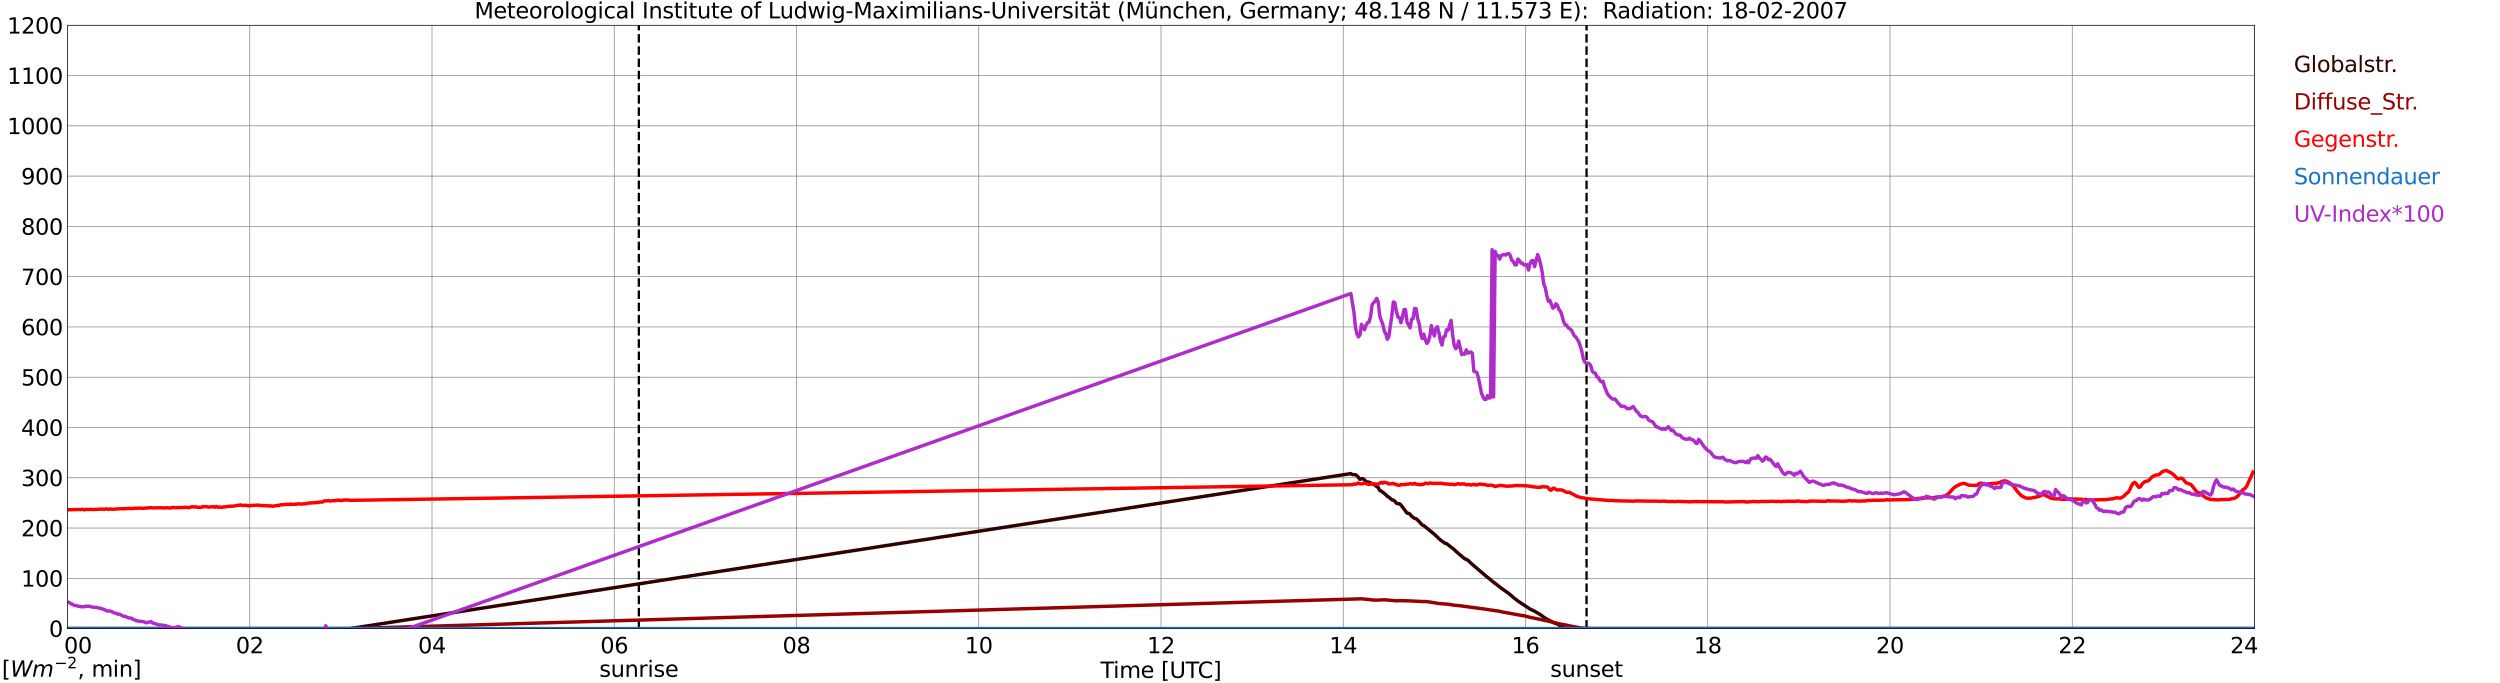 <?xml version="1.0" encoding="utf-8" standalone="no"?>
<!DOCTYPE svg PUBLIC "-//W3C//DTD SVG 1.1//EN"
  "http://www.w3.org/Graphics/SVG/1.1/DTD/svg11.dtd">
<svg xmlns:xlink="http://www.w3.org/1999/xlink" width="1085.4pt" height="296.64pt" viewBox="0 0 1085.4 296.64" xmlns="http://www.w3.org/2000/svg" version="1.1">
 <defs>
  <style type="text/css">*{stroke-linejoin: round; stroke-linecap: butt}</style>
 </defs>
 <g id="figure_1">
  <g id="patch_1">
   <path d="M 0 296.64 
L 1085.4 296.64 
L 1085.4 0 
L 0 0 
z
" style="fill: #ffffff"/>
  </g>
  <g id="axes_1">
   <g id="patch_2">
    <path d="M 29.306 272.909 
L 978.814 272.909 
L 978.814 10.976 
L 29.306 10.976 
z
" style="fill: #ffffff"/>
   </g>
   <g id="patch_3">
    <path d="M 978.814 272.909 
L 978.814 272.909 
L 978.814 10.976 
L 978.814 10.976 
z
" clip-path="url(#peda3d6afe1)" style="fill: #d3d3d3; opacity: 0.25; stroke: #d3d3d3; stroke-linejoin: miter"/>
   </g>
   <g id="matplotlib.axis_1">
    <g id="xtick_1">
     <g id="line2d_1">
      <path d="M 29.306 272.909 
L 29.306 10.976 
" clip-path="url(#peda3d6afe1)" style="fill: none; stroke: #808080; stroke-width: 0.3; stroke-linecap: square"/>
     </g>
     <g id="line2d_2"/>
     <g id="text_1">
      <!--    00 -->
      <g transform="translate(18.733 283.627) scale(0.095 -0.095)">
       <defs>
        <path id="DejaVuSans-20" transform="scale(0.016)"/>
        <path id="DejaVuSans-30" d="M 2034 4250 
Q 1547 4250 1301 3770 
Q 1056 3291 1056 2328 
Q 1056 1369 1301 889 
Q 1547 409 2034 409 
Q 2525 409 2770 889 
Q 3016 1369 3016 2328 
Q 3016 3291 2770 3770 
Q 2525 4250 2034 4250 
z
M 2034 4750 
Q 2819 4750 3233 4129 
Q 3647 3509 3647 2328 
Q 3647 1150 3233 529 
Q 2819 -91 2034 -91 
Q 1250 -91 836 529 
Q 422 1150 422 2328 
Q 422 3509 836 4129 
Q 1250 4750 2034 4750 
z
" transform="scale(0.016)"/>
       </defs>
       <use xlink:href="#DejaVuSans-20"/>
       <use xlink:href="#DejaVuSans-20" transform="translate(31.787 0)"/>
       <use xlink:href="#DejaVuSans-20" transform="translate(63.574 0)"/>
       <use xlink:href="#DejaVuSans-30" transform="translate(95.361 0)"/>
       <use xlink:href="#DejaVuSans-30" transform="translate(158.984 0)"/>
      </g>
     </g>
    </g>
    <g id="xtick_2">
     <g id="line2d_3">
      <path d="M 108.431 272.909 
L 108.431 10.976 
" clip-path="url(#peda3d6afe1)" style="fill: none; stroke: #808080; stroke-width: 0.3; stroke-linecap: square"/>
     </g>
     <g id="line2d_4"/>
     <g id="text_2">
      <!-- 02 -->
      <g transform="translate(102.387 283.627) scale(0.095 -0.095)">
       <defs>
        <path id="DejaVuSans-32" d="M 1228 531 
L 3431 531 
L 3431 0 
L 469 0 
L 469 531 
Q 828 903 1448 1529 
Q 2069 2156 2228 2338 
Q 2531 2678 2651 2914 
Q 2772 3150 2772 3378 
Q 2772 3750 2511 3984 
Q 2250 4219 1831 4219 
Q 1534 4219 1204 4116 
Q 875 4013 500 3803 
L 500 4441 
Q 881 4594 1212 4672 
Q 1544 4750 1819 4750 
Q 2544 4750 2975 4387 
Q 3406 4025 3406 3419 
Q 3406 3131 3298 2873 
Q 3191 2616 2906 2266 
Q 2828 2175 2409 1742 
Q 1991 1309 1228 531 
z
" transform="scale(0.016)"/>
       </defs>
       <use xlink:href="#DejaVuSans-30"/>
       <use xlink:href="#DejaVuSans-32" transform="translate(63.623 0)"/>
      </g>
     </g>
    </g>
    <g id="xtick_3">
     <g id="line2d_5">
      <path d="M 187.557 272.909 
L 187.557 10.976 
" clip-path="url(#peda3d6afe1)" style="fill: none; stroke: #808080; stroke-width: 0.3; stroke-linecap: square"/>
     </g>
     <g id="line2d_6"/>
     <g id="text_3">
      <!-- 04 -->
      <g transform="translate(181.513 283.627) scale(0.095 -0.095)">
       <defs>
        <path id="DejaVuSans-34" d="M 2419 4116 
L 825 1625 
L 2419 1625 
L 2419 4116 
z
M 2253 4666 
L 3047 4666 
L 3047 1625 
L 3713 1625 
L 3713 1100 
L 3047 1100 
L 3047 0 
L 2419 0 
L 2419 1100 
L 313 1100 
L 313 1709 
L 2253 4666 
z
" transform="scale(0.016)"/>
       </defs>
       <use xlink:href="#DejaVuSans-30"/>
       <use xlink:href="#DejaVuSans-34" transform="translate(63.623 0)"/>
      </g>
     </g>
    </g>
    <g id="xtick_4">
     <g id="line2d_7">
      <path d="M 266.683 272.909 
L 266.683 10.976 
" clip-path="url(#peda3d6afe1)" style="fill: none; stroke: #808080; stroke-width: 0.3; stroke-linecap: square"/>
     </g>
     <g id="line2d_8"/>
     <g id="text_4">
      <!-- 06 -->
      <g transform="translate(260.638 283.627) scale(0.095 -0.095)">
       <defs>
        <path id="DejaVuSans-36" d="M 2113 2584 
Q 1688 2584 1439 2293 
Q 1191 2003 1191 1497 
Q 1191 994 1439 701 
Q 1688 409 2113 409 
Q 2538 409 2786 701 
Q 3034 994 3034 1497 
Q 3034 2003 2786 2293 
Q 2538 2584 2113 2584 
z
M 3366 4563 
L 3366 3988 
Q 3128 4100 2886 4159 
Q 2644 4219 2406 4219 
Q 1781 4219 1451 3797 
Q 1122 3375 1075 2522 
Q 1259 2794 1537 2939 
Q 1816 3084 2150 3084 
Q 2853 3084 3261 2657 
Q 3669 2231 3669 1497 
Q 3669 778 3244 343 
Q 2819 -91 2113 -91 
Q 1303 -91 875 529 
Q 447 1150 447 2328 
Q 447 3434 972 4092 
Q 1497 4750 2381 4750 
Q 2619 4750 2861 4703 
Q 3103 4656 3366 4563 
z
" transform="scale(0.016)"/>
       </defs>
       <use xlink:href="#DejaVuSans-30"/>
       <use xlink:href="#DejaVuSans-36" transform="translate(63.623 0)"/>
      </g>
     </g>
    </g>
    <g id="xtick_5">
     <g id="line2d_9">
      <path d="M 345.808 272.909 
L 345.808 10.976 
" clip-path="url(#peda3d6afe1)" style="fill: none; stroke: #808080; stroke-width: 0.3; stroke-linecap: square"/>
     </g>
     <g id="line2d_10"/>
     <g id="text_5">
      <!-- 08 -->
      <g transform="translate(339.764 283.627) scale(0.095 -0.095)">
       <defs>
        <path id="DejaVuSans-38" d="M 2034 2216 
Q 1584 2216 1326 1975 
Q 1069 1734 1069 1313 
Q 1069 891 1326 650 
Q 1584 409 2034 409 
Q 2484 409 2743 651 
Q 3003 894 3003 1313 
Q 3003 1734 2745 1975 
Q 2488 2216 2034 2216 
z
M 1403 2484 
Q 997 2584 770 2862 
Q 544 3141 544 3541 
Q 544 4100 942 4425 
Q 1341 4750 2034 4750 
Q 2731 4750 3128 4425 
Q 3525 4100 3525 3541 
Q 3525 3141 3298 2862 
Q 3072 2584 2669 2484 
Q 3125 2378 3379 2068 
Q 3634 1759 3634 1313 
Q 3634 634 3220 271 
Q 2806 -91 2034 -91 
Q 1263 -91 848 271 
Q 434 634 434 1313 
Q 434 1759 690 2068 
Q 947 2378 1403 2484 
z
M 1172 3481 
Q 1172 3119 1398 2916 
Q 1625 2713 2034 2713 
Q 2441 2713 2670 2916 
Q 2900 3119 2900 3481 
Q 2900 3844 2670 4047 
Q 2441 4250 2034 4250 
Q 1625 4250 1398 4047 
Q 1172 3844 1172 3481 
z
" transform="scale(0.016)"/>
       </defs>
       <use xlink:href="#DejaVuSans-30"/>
       <use xlink:href="#DejaVuSans-38" transform="translate(63.623 0)"/>
      </g>
     </g>
    </g>
    <g id="xtick_6">
     <g id="line2d_11">
      <path d="M 424.934 272.909 
L 424.934 10.976 
" clip-path="url(#peda3d6afe1)" style="fill: none; stroke: #808080; stroke-width: 0.3; stroke-linecap: square"/>
     </g>
     <g id="line2d_12"/>
     <g id="text_6">
      <!-- 10 -->
      <g transform="translate(418.89 283.627) scale(0.095 -0.095)">
       <defs>
        <path id="DejaVuSans-31" d="M 794 531 
L 1825 531 
L 1825 4091 
L 703 3866 
L 703 4441 
L 1819 4666 
L 2450 4666 
L 2450 531 
L 3481 531 
L 3481 0 
L 794 0 
L 794 531 
z
" transform="scale(0.016)"/>
       </defs>
       <use xlink:href="#DejaVuSans-31"/>
       <use xlink:href="#DejaVuSans-30" transform="translate(63.623 0)"/>
      </g>
     </g>
    </g>
    <g id="xtick_7">
     <g id="line2d_13">
      <path d="M 504.06 272.909 
L 504.06 10.976 
" clip-path="url(#peda3d6afe1)" style="fill: none; stroke: #808080; stroke-width: 0.3; stroke-linecap: square"/>
     </g>
     <g id="line2d_14"/>
     <g id="text_7">
      <!-- 12 -->
      <g transform="translate(498.015 283.627) scale(0.095 -0.095)">
       <use xlink:href="#DejaVuSans-31"/>
       <use xlink:href="#DejaVuSans-32" transform="translate(63.623 0)"/>
      </g>
     </g>
    </g>
    <g id="xtick_8">
     <g id="line2d_15">
      <path d="M 583.185 272.909 
L 583.185 10.976 
" clip-path="url(#peda3d6afe1)" style="fill: none; stroke: #808080; stroke-width: 0.3; stroke-linecap: square"/>
     </g>
     <g id="line2d_16"/>
     <g id="text_8">
      <!-- 14 -->
      <g transform="translate(577.141 283.627) scale(0.095 -0.095)">
       <use xlink:href="#DejaVuSans-31"/>
       <use xlink:href="#DejaVuSans-34" transform="translate(63.623 0)"/>
      </g>
     </g>
    </g>
    <g id="xtick_9">
     <g id="line2d_17">
      <path d="M 662.311 272.909 
L 662.311 10.976 
" clip-path="url(#peda3d6afe1)" style="fill: none; stroke: #808080; stroke-width: 0.3; stroke-linecap: square"/>
     </g>
     <g id="line2d_18"/>
     <g id="text_9">
      <!-- 16 -->
      <g transform="translate(656.267 283.627) scale(0.095 -0.095)">
       <use xlink:href="#DejaVuSans-31"/>
       <use xlink:href="#DejaVuSans-36" transform="translate(63.623 0)"/>
      </g>
     </g>
    </g>
    <g id="xtick_10">
     <g id="line2d_19">
      <path d="M 741.437 272.909 
L 741.437 10.976 
" clip-path="url(#peda3d6afe1)" style="fill: none; stroke: #808080; stroke-width: 0.3; stroke-linecap: square"/>
     </g>
     <g id="line2d_20"/>
     <g id="text_10">
      <!-- 18 -->
      <g transform="translate(735.392 283.627) scale(0.095 -0.095)">
       <use xlink:href="#DejaVuSans-31"/>
       <use xlink:href="#DejaVuSans-38" transform="translate(63.623 0)"/>
      </g>
     </g>
    </g>
    <g id="xtick_11">
     <g id="line2d_21">
      <path d="M 820.562 272.909 
L 820.562 10.976 
" clip-path="url(#peda3d6afe1)" style="fill: none; stroke: #808080; stroke-width: 0.3; stroke-linecap: square"/>
     </g>
     <g id="line2d_22"/>
     <g id="text_11">
      <!-- 20 -->
      <g transform="translate(814.518 283.627) scale(0.095 -0.095)">
       <use xlink:href="#DejaVuSans-32"/>
       <use xlink:href="#DejaVuSans-30" transform="translate(63.623 0)"/>
      </g>
     </g>
    </g>
    <g id="xtick_12">
     <g id="line2d_23">
      <path d="M 899.688 272.909 
L 899.688 10.976 
" clip-path="url(#peda3d6afe1)" style="fill: none; stroke: #808080; stroke-width: 0.3; stroke-linecap: square"/>
     </g>
     <g id="line2d_24"/>
     <g id="text_12">
      <!-- 22 -->
      <g transform="translate(893.644 283.627) scale(0.095 -0.095)">
       <use xlink:href="#DejaVuSans-32"/>
       <use xlink:href="#DejaVuSans-32" transform="translate(63.623 0)"/>
      </g>
     </g>
    </g>
    <g id="xtick_13">
     <g id="line2d_25">
      <path d="M 978.814 272.909 
L 978.814 10.976 
" clip-path="url(#peda3d6afe1)" style="fill: none; stroke: #808080; stroke-width: 0.3; stroke-linecap: square"/>
     </g>
     <g id="line2d_26"/>
     <g id="text_13">
      <!-- 24    -->
      <g transform="translate(968.241 283.627) scale(0.095 -0.095)">
       <use xlink:href="#DejaVuSans-32"/>
       <use xlink:href="#DejaVuSans-34" transform="translate(63.623 0)"/>
       <use xlink:href="#DejaVuSans-20" transform="translate(127.246 0)"/>
       <use xlink:href="#DejaVuSans-20" transform="translate(159.033 0)"/>
       <use xlink:href="#DejaVuSans-20" transform="translate(190.82 0)"/>
      </g>
     </g>
    </g>
    <g id="text_14">
     <!-- Time [UTC] -->
     <g transform="translate(477.806 294.322) scale(0.095 -0.095)">
      <defs>
       <path id="DejaVuSans-54" d="M -19 4666 
L 3928 4666 
L 3928 4134 
L 2272 4134 
L 2272 0 
L 1638 0 
L 1638 4134 
L -19 4134 
L -19 4666 
z
" transform="scale(0.016)"/>
       <path id="DejaVuSans-69" d="M 603 3500 
L 1178 3500 
L 1178 0 
L 603 0 
L 603 3500 
z
M 603 4863 
L 1178 4863 
L 1178 4134 
L 603 4134 
L 603 4863 
z
" transform="scale(0.016)"/>
       <path id="DejaVuSans-6d" d="M 3328 2828 
Q 3544 3216 3844 3400 
Q 4144 3584 4550 3584 
Q 5097 3584 5394 3201 
Q 5691 2819 5691 2113 
L 5691 0 
L 5113 0 
L 5113 2094 
Q 5113 2597 4934 2840 
Q 4756 3084 4391 3084 
Q 3944 3084 3684 2787 
Q 3425 2491 3425 1978 
L 3425 0 
L 2847 0 
L 2847 2094 
Q 2847 2600 2669 2842 
Q 2491 3084 2119 3084 
Q 1678 3084 1418 2786 
Q 1159 2488 1159 1978 
L 1159 0 
L 581 0 
L 581 3500 
L 1159 3500 
L 1159 2956 
Q 1356 3278 1631 3431 
Q 1906 3584 2284 3584 
Q 2666 3584 2933 3390 
Q 3200 3197 3328 2828 
z
" transform="scale(0.016)"/>
       <path id="DejaVuSans-65" d="M 3597 1894 
L 3597 1613 
L 953 1613 
Q 991 1019 1311 708 
Q 1631 397 2203 397 
Q 2534 397 2845 478 
Q 3156 559 3463 722 
L 3463 178 
Q 3153 47 2828 -22 
Q 2503 -91 2169 -91 
Q 1331 -91 842 396 
Q 353 884 353 1716 
Q 353 2575 817 3079 
Q 1281 3584 2069 3584 
Q 2775 3584 3186 3129 
Q 3597 2675 3597 1894 
z
M 3022 2063 
Q 3016 2534 2758 2815 
Q 2500 3097 2075 3097 
Q 1594 3097 1305 2825 
Q 1016 2553 972 2059 
L 3022 2063 
z
" transform="scale(0.016)"/>
       <path id="DejaVuSans-5b" d="M 550 4863 
L 1875 4863 
L 1875 4416 
L 1125 4416 
L 1125 -397 
L 1875 -397 
L 1875 -844 
L 550 -844 
L 550 4863 
z
" transform="scale(0.016)"/>
       <path id="DejaVuSans-55" d="M 556 4666 
L 1191 4666 
L 1191 1831 
Q 1191 1081 1462 751 
Q 1734 422 2344 422 
Q 2950 422 3222 751 
Q 3494 1081 3494 1831 
L 3494 4666 
L 4128 4666 
L 4128 1753 
Q 4128 841 3676 375 
Q 3225 -91 2344 -91 
Q 1459 -91 1007 375 
Q 556 841 556 1753 
L 556 4666 
z
" transform="scale(0.016)"/>
       <path id="DejaVuSans-43" d="M 4122 4306 
L 4122 3641 
Q 3803 3938 3442 4084 
Q 3081 4231 2675 4231 
Q 1875 4231 1450 3742 
Q 1025 3253 1025 2328 
Q 1025 1406 1450 917 
Q 1875 428 2675 428 
Q 3081 428 3442 575 
Q 3803 722 4122 1019 
L 4122 359 
Q 3791 134 3420 21 
Q 3050 -91 2638 -91 
Q 1578 -91 968 557 
Q 359 1206 359 2328 
Q 359 3453 968 4101 
Q 1578 4750 2638 4750 
Q 3056 4750 3426 4639 
Q 3797 4528 4122 4306 
z
" transform="scale(0.016)"/>
       <path id="DejaVuSans-5d" d="M 1947 4863 
L 1947 -844 
L 622 -844 
L 622 -397 
L 1369 -397 
L 1369 4416 
L 622 4416 
L 622 4863 
L 1947 4863 
z
" transform="scale(0.016)"/>
      </defs>
      <use xlink:href="#DejaVuSans-54"/>
      <use xlink:href="#DejaVuSans-69" transform="translate(57.959 0)"/>
      <use xlink:href="#DejaVuSans-6d" transform="translate(85.742 0)"/>
      <use xlink:href="#DejaVuSans-65" transform="translate(183.154 0)"/>
      <use xlink:href="#DejaVuSans-20" transform="translate(244.678 0)"/>
      <use xlink:href="#DejaVuSans-5b" transform="translate(276.465 0)"/>
      <use xlink:href="#DejaVuSans-55" transform="translate(315.479 0)"/>
      <use xlink:href="#DejaVuSans-54" transform="translate(388.672 0)"/>
      <use xlink:href="#DejaVuSans-43" transform="translate(443.881 0)"/>
      <use xlink:href="#DejaVuSans-5d" transform="translate(513.705 0)"/>
     </g>
    </g>
   </g>
   <g id="matplotlib.axis_2">
    <g id="ytick_1">
     <g id="line2d_27">
      <path d="M 29.306 272.909 
L 978.814 272.909 
" clip-path="url(#peda3d6afe1)" style="fill: none; stroke: #808080; stroke-width: 0.3; stroke-linecap: square"/>
     </g>
     <g id="line2d_28"/>
     <g id="text_15">
      <!-- 0 -->
      <g transform="translate(21.261 276.518) scale(0.095 -0.095)">
       <use xlink:href="#DejaVuSans-30"/>
      </g>
     </g>
    </g>
    <g id="ytick_2">
     <g id="line2d_29">
      <path d="M 29.306 251.081 
L 978.814 251.081 
" clip-path="url(#peda3d6afe1)" style="fill: none; stroke: #808080; stroke-width: 0.3; stroke-linecap: square"/>
     </g>
     <g id="line2d_30"/>
     <g id="text_16">
      <!-- 100 -->
      <g transform="translate(9.173 254.69) scale(0.095 -0.095)">
       <use xlink:href="#DejaVuSans-31"/>
       <use xlink:href="#DejaVuSans-30" transform="translate(63.623 0)"/>
       <use xlink:href="#DejaVuSans-30" transform="translate(127.246 0)"/>
      </g>
     </g>
    </g>
    <g id="ytick_3">
     <g id="line2d_31">
      <path d="M 29.306 229.253 
L 978.814 229.253 
" clip-path="url(#peda3d6afe1)" style="fill: none; stroke: #808080; stroke-width: 0.3; stroke-linecap: square"/>
     </g>
     <g id="line2d_32"/>
     <g id="text_17">
      <!-- 200 -->
      <g transform="translate(9.173 232.863) scale(0.095 -0.095)">
       <use xlink:href="#DejaVuSans-32"/>
       <use xlink:href="#DejaVuSans-30" transform="translate(63.623 0)"/>
       <use xlink:href="#DejaVuSans-30" transform="translate(127.246 0)"/>
      </g>
     </g>
    </g>
    <g id="ytick_4">
     <g id="line2d_33">
      <path d="M 29.306 207.426 
L 978.814 207.426 
" clip-path="url(#peda3d6afe1)" style="fill: none; stroke: #808080; stroke-width: 0.3; stroke-linecap: square"/>
     </g>
     <g id="line2d_34"/>
     <g id="text_18">
      <!-- 300 -->
      <g transform="translate(9.173 211.035) scale(0.095 -0.095)">
       <defs>
        <path id="DejaVuSans-33" d="M 2597 2516 
Q 3050 2419 3304 2112 
Q 3559 1806 3559 1356 
Q 3559 666 3084 287 
Q 2609 -91 1734 -91 
Q 1441 -91 1130 -33 
Q 819 25 488 141 
L 488 750 
Q 750 597 1062 519 
Q 1375 441 1716 441 
Q 2309 441 2620 675 
Q 2931 909 2931 1356 
Q 2931 1769 2642 2001 
Q 2353 2234 1838 2234 
L 1294 2234 
L 1294 2753 
L 1863 2753 
Q 2328 2753 2575 2939 
Q 2822 3125 2822 3475 
Q 2822 3834 2567 4026 
Q 2313 4219 1838 4219 
Q 1578 4219 1281 4162 
Q 984 4106 628 3988 
L 628 4550 
Q 988 4650 1302 4700 
Q 1616 4750 1894 4750 
Q 2613 4750 3031 4423 
Q 3450 4097 3450 3541 
Q 3450 3153 3228 2886 
Q 3006 2619 2597 2516 
z
" transform="scale(0.016)"/>
       </defs>
       <use xlink:href="#DejaVuSans-33"/>
       <use xlink:href="#DejaVuSans-30" transform="translate(63.623 0)"/>
       <use xlink:href="#DejaVuSans-30" transform="translate(127.246 0)"/>
      </g>
     </g>
    </g>
    <g id="ytick_5">
     <g id="line2d_35">
      <path d="M 29.306 185.598 
L 978.814 185.598 
" clip-path="url(#peda3d6afe1)" style="fill: none; stroke: #808080; stroke-width: 0.3; stroke-linecap: square"/>
     </g>
     <g id="line2d_36"/>
     <g id="text_19">
      <!-- 400 -->
      <g transform="translate(9.173 189.207) scale(0.095 -0.095)">
       <use xlink:href="#DejaVuSans-34"/>
       <use xlink:href="#DejaVuSans-30" transform="translate(63.623 0)"/>
       <use xlink:href="#DejaVuSans-30" transform="translate(127.246 0)"/>
      </g>
     </g>
    </g>
    <g id="ytick_6">
     <g id="line2d_37">
      <path d="M 29.306 163.77 
L 978.814 163.77 
" clip-path="url(#peda3d6afe1)" style="fill: none; stroke: #808080; stroke-width: 0.3; stroke-linecap: square"/>
     </g>
     <g id="line2d_38"/>
     <g id="text_20">
      <!-- 500 -->
      <g transform="translate(9.173 167.379) scale(0.095 -0.095)">
       <defs>
        <path id="DejaVuSans-35" d="M 691 4666 
L 3169 4666 
L 3169 4134 
L 1269 4134 
L 1269 2991 
Q 1406 3038 1543 3061 
Q 1681 3084 1819 3084 
Q 2600 3084 3056 2656 
Q 3513 2228 3513 1497 
Q 3513 744 3044 326 
Q 2575 -91 1722 -91 
Q 1428 -91 1123 -41 
Q 819 9 494 109 
L 494 744 
Q 775 591 1075 516 
Q 1375 441 1709 441 
Q 2250 441 2565 725 
Q 2881 1009 2881 1497 
Q 2881 1984 2565 2268 
Q 2250 2553 1709 2553 
Q 1456 2553 1204 2497 
Q 953 2441 691 2322 
L 691 4666 
z
" transform="scale(0.016)"/>
       </defs>
       <use xlink:href="#DejaVuSans-35"/>
       <use xlink:href="#DejaVuSans-30" transform="translate(63.623 0)"/>
       <use xlink:href="#DejaVuSans-30" transform="translate(127.246 0)"/>
      </g>
     </g>
    </g>
    <g id="ytick_7">
     <g id="line2d_39">
      <path d="M 29.306 141.942 
L 978.814 141.942 
" clip-path="url(#peda3d6afe1)" style="fill: none; stroke: #808080; stroke-width: 0.3; stroke-linecap: square"/>
     </g>
     <g id="line2d_40"/>
     <g id="text_21">
      <!-- 600 -->
      <g transform="translate(9.173 145.551) scale(0.095 -0.095)">
       <use xlink:href="#DejaVuSans-36"/>
       <use xlink:href="#DejaVuSans-30" transform="translate(63.623 0)"/>
       <use xlink:href="#DejaVuSans-30" transform="translate(127.246 0)"/>
      </g>
     </g>
    </g>
    <g id="ytick_8">
     <g id="line2d_41">
      <path d="M 29.306 120.114 
L 978.814 120.114 
" clip-path="url(#peda3d6afe1)" style="fill: none; stroke: #808080; stroke-width: 0.3; stroke-linecap: square"/>
     </g>
     <g id="line2d_42"/>
     <g id="text_22">
      <!-- 700 -->
      <g transform="translate(9.173 123.724) scale(0.095 -0.095)">
       <defs>
        <path id="DejaVuSans-37" d="M 525 4666 
L 3525 4666 
L 3525 4397 
L 1831 0 
L 1172 0 
L 2766 4134 
L 525 4134 
L 525 4666 
z
" transform="scale(0.016)"/>
       </defs>
       <use xlink:href="#DejaVuSans-37"/>
       <use xlink:href="#DejaVuSans-30" transform="translate(63.623 0)"/>
       <use xlink:href="#DejaVuSans-30" transform="translate(127.246 0)"/>
      </g>
     </g>
    </g>
    <g id="ytick_9">
     <g id="line2d_43">
      <path d="M 29.306 98.287 
L 978.814 98.287 
" clip-path="url(#peda3d6afe1)" style="fill: none; stroke: #808080; stroke-width: 0.3; stroke-linecap: square"/>
     </g>
     <g id="line2d_44"/>
     <g id="text_23">
      <!-- 800 -->
      <g transform="translate(9.173 101.896) scale(0.095 -0.095)">
       <use xlink:href="#DejaVuSans-38"/>
       <use xlink:href="#DejaVuSans-30" transform="translate(63.623 0)"/>
       <use xlink:href="#DejaVuSans-30" transform="translate(127.246 0)"/>
      </g>
     </g>
    </g>
    <g id="ytick_10">
     <g id="line2d_45">
      <path d="M 29.306 76.459 
L 978.814 76.459 
" clip-path="url(#peda3d6afe1)" style="fill: none; stroke: #808080; stroke-width: 0.3; stroke-linecap: square"/>
     </g>
     <g id="line2d_46"/>
     <g id="text_24">
      <!-- 900 -->
      <g transform="translate(9.173 80.068) scale(0.095 -0.095)">
       <defs>
        <path id="DejaVuSans-39" d="M 703 97 
L 703 672 
Q 941 559 1184 500 
Q 1428 441 1663 441 
Q 2288 441 2617 861 
Q 2947 1281 2994 2138 
Q 2813 1869 2534 1725 
Q 2256 1581 1919 1581 
Q 1219 1581 811 2004 
Q 403 2428 403 3163 
Q 403 3881 828 4315 
Q 1253 4750 1959 4750 
Q 2769 4750 3195 4129 
Q 3622 3509 3622 2328 
Q 3622 1225 3098 567 
Q 2575 -91 1691 -91 
Q 1453 -91 1209 -44 
Q 966 3 703 97 
z
M 1959 2075 
Q 2384 2075 2632 2365 
Q 2881 2656 2881 3163 
Q 2881 3666 2632 3958 
Q 2384 4250 1959 4250 
Q 1534 4250 1286 3958 
Q 1038 3666 1038 3163 
Q 1038 2656 1286 2365 
Q 1534 2075 1959 2075 
z
" transform="scale(0.016)"/>
       </defs>
       <use xlink:href="#DejaVuSans-39"/>
       <use xlink:href="#DejaVuSans-30" transform="translate(63.623 0)"/>
       <use xlink:href="#DejaVuSans-30" transform="translate(127.246 0)"/>
      </g>
     </g>
    </g>
    <g id="ytick_11">
     <g id="line2d_47">
      <path d="M 29.306 54.631 
L 978.814 54.631 
" clip-path="url(#peda3d6afe1)" style="fill: none; stroke: #808080; stroke-width: 0.3; stroke-linecap: square"/>
     </g>
     <g id="line2d_48"/>
     <g id="text_25">
      <!-- 1000 -->
      <g transform="translate(3.128 58.24) scale(0.095 -0.095)">
       <use xlink:href="#DejaVuSans-31"/>
       <use xlink:href="#DejaVuSans-30" transform="translate(63.623 0)"/>
       <use xlink:href="#DejaVuSans-30" transform="translate(127.246 0)"/>
       <use xlink:href="#DejaVuSans-30" transform="translate(190.869 0)"/>
      </g>
     </g>
    </g>
    <g id="ytick_12">
     <g id="line2d_49">
      <path d="M 29.306 32.803 
L 978.814 32.803 
" clip-path="url(#peda3d6afe1)" style="fill: none; stroke: #808080; stroke-width: 0.3; stroke-linecap: square"/>
     </g>
     <g id="line2d_50"/>
     <g id="text_26">
      <!-- 1100 -->
      <g transform="translate(3.128 36.413) scale(0.095 -0.095)">
       <use xlink:href="#DejaVuSans-31"/>
       <use xlink:href="#DejaVuSans-31" transform="translate(63.623 0)"/>
       <use xlink:href="#DejaVuSans-30" transform="translate(127.246 0)"/>
       <use xlink:href="#DejaVuSans-30" transform="translate(190.869 0)"/>
      </g>
     </g>
    </g>
    <g id="ytick_13">
     <g id="line2d_51">
      <path d="M 29.306 10.976 
L 978.814 10.976 
" clip-path="url(#peda3d6afe1)" style="fill: none; stroke: #808080; stroke-width: 0.3; stroke-linecap: square"/>
     </g>
     <g id="line2d_52"/>
     <g id="text_27">
      <!-- 1200 -->
      <g transform="translate(3.128 14.585) scale(0.095 -0.095)">
       <use xlink:href="#DejaVuSans-31"/>
       <use xlink:href="#DejaVuSans-32" transform="translate(63.623 0)"/>
       <use xlink:href="#DejaVuSans-30" transform="translate(127.246 0)"/>
       <use xlink:href="#DejaVuSans-30" transform="translate(190.869 0)"/>
      </g>
     </g>
    </g>
   </g>
   <g id="line2d_53">
    <path d="M 277.365 272.909 
L 277.365 10.976 
" clip-path="url(#peda3d6afe1)" style="fill: none; stroke-dasharray: 3.7,1.6; stroke-dashoffset: 0; stroke: #000000"/>
   </g>
   <g id="line2d_54">
    <path d="M 688.818 272.909 
L 688.818 10.976 
" clip-path="url(#peda3d6afe1)" style="fill: none; stroke-dasharray: 3.7,1.6; stroke-dashoffset: 0; stroke: #000000"/>
   </g>
   <g id="line2d_55">
    <path d="M 29.306 272.909 
L 151.951 272.909 
L 586.482 205.623 
L 587.142 206.074 
L 587.801 206.033 
L 588.46 206.116 
L 589.12 206.483 
L 590.439 208.08 
L 591.098 207.875 
L 591.757 207.836 
L 592.417 208.368 
L 593.076 209.104 
L 593.736 209.309 
L 594.395 209.351 
L 597.032 210.619 
L 597.692 211.276 
L 598.351 211.603 
L 599.011 212.954 
L 599.67 213.199 
L 601.648 214.755 
L 602.307 215.493 
L 602.967 215.82 
L 604.286 216.966 
L 604.945 217.132 
L 605.604 217.623 
L 606.264 218.483 
L 606.923 218.728 
L 607.582 218.686 
L 608.242 219.219 
L 610.879 222.784 
L 611.539 222.864 
L 612.198 223.233 
L 612.858 224.135 
L 614.176 225.075 
L 614.836 225.2 
L 616.154 226.468 
L 617.473 227.944 
L 618.133 228.188 
L 622.748 231.956 
L 625.386 234.455 
L 627.364 235.847 
L 628.023 236.011 
L 629.342 237.035 
L 631.32 238.55 
L 631.98 239.246 
L 633.958 240.966 
L 635.936 242.603 
L 636.595 242.85 
L 637.255 243.219 
L 639.233 245.061 
L 645.827 250.671 
L 646.486 251.123 
L 647.805 252.268 
L 651.761 255.34 
L 655.058 257.675 
L 657.036 259.395 
L 659.014 260.952 
L 660.333 261.812 
L 664.289 264.431 
L 666.267 265.374 
L 668.905 266.93 
L 670.224 267.954 
L 671.542 268.772 
L 674.839 270.492 
L 676.158 270.942 
L 679.455 272.787 
L 680.114 272.909 
L 978.154 272.909 
L 978.154 272.909 
" clip-path="url(#peda3d6afe1)" style="fill: none; stroke: #330000; stroke-width: 1.5; stroke-linecap: square"/>
   </g>
   <g id="line2d_56">
    <path d="M 29.306 272.909 
L 151.951 272.909 
L 591.098 259.98 
L 594.395 260.275 
L 595.714 260.484 
L 597.692 260.567 
L 600.989 260.399 
L 604.945 260.735 
L 606.264 260.862 
L 607.582 260.777 
L 611.539 260.862 
L 617.473 261.155 
L 618.792 261.155 
L 620.77 261.366 
L 624.726 262.036 
L 628.683 262.331 
L 631.32 262.75 
L 633.958 263.003 
L 645.167 264.514 
L 647.805 264.933 
L 648.464 264.974 
L 649.123 265.142 
L 650.442 265.269 
L 652.42 265.732 
L 654.399 266.066 
L 660.992 267.284 
L 661.652 267.325 
L 663.63 267.871 
L 668.905 268.962 
L 670.883 269.425 
L 671.542 269.508 
L 672.861 269.844 
L 677.477 270.936 
L 679.455 271.272 
L 682.092 271.859 
L 684.071 272.195 
L 686.049 272.614 
L 688.027 272.782 
L 691.324 272.909 
L 978.154 272.909 
L 978.154 272.909 
" clip-path="url(#peda3d6afe1)" style="fill: none; stroke: #990000; stroke-width: 1.5; stroke-linecap: square"/>
   </g>
   <g id="line2d_57">
    <path d="M 29.306 221.334 
L 32.603 221.232 
L 35.24 221.203 
L 35.9 221.133 
L 36.559 221.349 
L 37.218 221.205 
L 39.197 221.203 
L 39.856 221.129 
L 40.515 221.24 
L 41.834 221.138 
L 43.153 221.072 
L 44.472 221 
L 45.131 221.17 
L 45.79 220.998 
L 46.45 220.948 
L 47.109 221.138 
L 47.768 221.002 
L 49.087 221.101 
L 49.747 221.011 
L 50.406 221.044 
L 51.065 220.898 
L 53.703 220.876 
L 56.34 220.734 
L 57 220.817 
L 58.978 220.636 
L 60.297 220.636 
L 60.956 220.575 
L 61.615 220.71 
L 65.572 220.398 
L 66.231 220.513 
L 70.187 220.452 
L 70.847 220.548 
L 72.166 220.45 
L 74.144 220.57 
L 74.803 220.276 
L 76.122 220.417 
L 78.759 220.33 
L 79.419 220.358 
L 80.737 220.245 
L 82.056 220.387 
L 83.375 219.981 
L 84.034 220.121 
L 84.694 220.066 
L 85.353 220.129 
L 86.013 220.324 
L 86.672 220.225 
L 87.331 220.3 
L 87.991 219.92 
L 88.65 220.059 
L 89.309 219.935 
L 90.628 220.169 
L 91.947 220.053 
L 92.606 219.918 
L 93.266 220.223 
L 93.925 219.87 
L 94.584 220.258 
L 95.244 220.09 
L 95.903 220.286 
L 99.86 219.773 
L 101.178 219.771 
L 104.475 219.206 
L 105.135 219.431 
L 106.453 219.389 
L 108.431 219.625 
L 109.091 219.418 
L 110.41 219.407 
L 112.388 219.304 
L 113.047 219.474 
L 116.344 219.597 
L 117.003 219.712 
L 117.663 219.608 
L 118.322 219.806 
L 120.3 219.453 
L 120.96 219.507 
L 121.619 219.208 
L 124.916 218.975 
L 125.575 219.04 
L 126.235 218.857 
L 126.894 218.99 
L 128.872 218.892 
L 129.532 218.7 
L 130.191 218.828 
L 132.169 218.772 
L 133.488 218.538 
L 134.147 218.335 
L 134.807 218.431 
L 135.466 218.294 
L 136.785 218.265 
L 137.444 218.134 
L 138.104 218.198 
L 138.763 217.938 
L 140.082 217.944 
L 140.741 217.473 
L 141.4 217.479 
L 142.719 217.357 
L 143.379 217.534 
L 144.697 217.335 
L 145.357 217.418 
L 146.016 217.156 
L 146.676 217.22 
L 147.335 217.143 
L 147.994 217.405 
L 149.313 217.076 
L 151.291 217.093 
L 151.951 217.237 
L 587.142 210.451 
L 587.801 210.115 
L 588.46 210.265 
L 589.779 209.704 
L 590.439 210.099 
L 591.757 210.01 
L 592.417 209.667 
L 593.736 210.18 
L 594.395 210.398 
L 595.714 209.947 
L 596.373 210.224 
L 597.032 210.104 
L 598.351 210.206 
L 599.67 209.425 
L 600.329 209.781 
L 600.989 209.322 
L 601.648 209.584 
L 602.307 209.667 
L 602.967 210.143 
L 604.286 209.988 
L 604.945 209.888 
L 605.604 210.27 
L 606.264 210.283 
L 606.923 210.7 
L 607.582 210.722 
L 608.242 210.346 
L 608.901 210.433 
L 609.561 210.34 
L 610.22 210.396 
L 610.879 210.189 
L 611.539 210.178 
L 612.198 210.047 
L 612.858 210.056 
L 613.517 210.204 
L 614.176 209.822 
L 614.836 210.224 
L 616.814 210.473 
L 617.473 210.254 
L 618.133 210.235 
L 618.792 209.761 
L 620.111 210.014 
L 620.77 209.702 
L 622.089 209.851 
L 622.748 209.901 
L 623.408 209.789 
L 624.067 209.886 
L 625.386 209.774 
L 628.023 210.18 
L 628.683 210.093 
L 629.342 210.342 
L 630.001 210.204 
L 631.32 210.436 
L 631.98 210.335 
L 632.639 210.047 
L 633.298 210.034 
L 633.958 210.257 
L 634.617 210.075 
L 635.936 210.158 
L 636.595 210.473 
L 637.914 210.37 
L 638.573 210.636 
L 639.892 210.235 
L 640.552 210.523 
L 641.211 210.536 
L 641.87 210.278 
L 642.53 210.178 
L 645.167 210.479 
L 645.827 210.726 
L 647.145 210.634 
L 648.464 210.87 
L 649.123 211.232 
L 649.783 211.029 
L 650.442 210.957 
L 651.102 210.719 
L 652.42 210.868 
L 653.739 211.027 
L 654.399 211.114 
L 655.717 210.992 
L 656.377 211.012 
L 658.355 210.739 
L 659.014 210.837 
L 660.992 210.82 
L 661.652 210.944 
L 662.311 210.861 
L 663.63 211.04 
L 664.949 211.184 
L 665.608 211.394 
L 666.267 211.348 
L 666.927 211.547 
L 668.905 211.551 
L 669.564 211.219 
L 670.224 211.424 
L 670.883 211.346 
L 671.542 211.387 
L 672.202 211.704 
L 672.861 212.703 
L 673.521 212.817 
L 674.18 211.996 
L 674.839 211.977 
L 675.499 212.468 
L 676.158 212.749 
L 677.477 212.645 
L 678.136 212.769 
L 678.796 213.04 
L 680.114 213.749 
L 681.433 213.712 
L 682.092 214.166 
L 682.752 214.441 
L 684.73 215.567 
L 686.708 216.063 
L 688.027 216.261 
L 688.686 216.46 
L 698.577 217.303 
L 699.896 217.263 
L 701.215 217.399 
L 709.127 217.584 
L 710.446 217.482 
L 717.04 217.589 
L 719.677 217.586 
L 720.337 217.676 
L 721.655 217.586 
L 722.974 217.608 
L 723.633 217.715 
L 724.293 217.687 
L 724.952 217.794 
L 725.612 217.7 
L 727.59 217.796 
L 728.249 217.682 
L 731.546 217.765 
L 733.524 217.898 
L 734.184 217.805 
L 735.502 217.768 
L 747.371 217.853 
L 748.031 217.805 
L 748.69 217.949 
L 751.327 217.901 
L 757.262 217.744 
L 757.921 217.977 
L 761.218 217.75 
L 761.878 217.728 
L 763.196 217.826 
L 763.856 217.844 
L 764.515 217.717 
L 765.834 217.752 
L 767.812 217.706 
L 769.79 217.637 
L 771.109 217.735 
L 772.428 217.693 
L 773.087 217.783 
L 774.406 217.691 
L 777.043 217.602 
L 777.703 217.678 
L 778.362 217.623 
L 779.021 217.693 
L 781 217.486 
L 781.659 217.682 
L 784.956 217.789 
L 785.615 217.512 
L 786.275 217.632 
L 786.934 217.543 
L 792.209 217.661 
L 792.868 217.628 
L 793.528 217.353 
L 794.187 217.516 
L 798.803 217.538 
L 799.462 217.663 
L 801.44 217.547 
L 802.1 217.554 
L 802.759 217.344 
L 804.078 217.525 
L 804.737 217.431 
L 806.715 217.56 
L 808.694 217.501 
L 810.012 217.477 
L 810.672 217.25 
L 811.331 217.351 
L 811.99 217.213 
L 812.65 217.274 
L 813.309 217.167 
L 814.628 217.244 
L 818.584 217.104 
L 819.244 216.892 
L 819.903 217.067 
L 825.837 216.934 
L 827.156 216.949 
L 830.453 216.757 
L 831.112 216.615 
L 831.772 216.617 
L 833.091 216.357 
L 834.409 216.456 
L 835.728 216.192 
L 837.706 216.13 
L 839.025 216.168 
L 840.344 215.903 
L 841.003 215.759 
L 841.663 215.825 
L 843.641 215.578 
L 844.3 215.425 
L 845.619 214.592 
L 846.278 213.978 
L 848.256 211.806 
L 849.575 210.953 
L 850.894 210.272 
L 852.213 209.883 
L 852.872 209.879 
L 854.85 210.652 
L 857.488 210.737 
L 858.147 210.708 
L 858.806 210.374 
L 859.466 209.851 
L 860.125 209.757 
L 861.444 210.158 
L 862.103 210.39 
L 863.422 210.062 
L 866.719 209.789 
L 868.038 209.532 
L 869.357 208.921 
L 870.675 208.759 
L 871.335 208.995 
L 873.313 210.13 
L 874.632 211.697 
L 875.95 213.494 
L 877.269 214.869 
L 877.929 215.423 
L 879.247 216.067 
L 879.907 216.277 
L 881.885 216.259 
L 882.544 216.052 
L 883.863 215.901 
L 884.522 215.593 
L 885.182 215.559 
L 886.5 214.921 
L 887.16 214.797 
L 887.819 214.917 
L 888.479 215.364 
L 889.797 215.923 
L 890.457 216.272 
L 891.775 216.565 
L 892.435 216.541 
L 893.094 216.635 
L 893.754 216.508 
L 895.072 216.811 
L 897.051 216.761 
L 897.71 216.611 
L 898.369 216.587 
L 899.688 216.659 
L 903.644 216.731 
L 904.304 216.921 
L 904.963 216.934 
L 905.622 216.766 
L 906.282 217.041 
L 906.941 216.903 
L 908.26 217.047 
L 910.238 216.993 
L 912.876 216.94 
L 913.535 216.98 
L 917.491 216.515 
L 918.81 216.093 
L 919.469 216.205 
L 920.788 216.233 
L 922.107 215.397 
L 922.766 214.666 
L 924.085 213.609 
L 924.745 212.463 
L 925.404 210.9 
L 926.063 209.892 
L 926.723 209.421 
L 927.382 209.861 
L 928.041 210.927 
L 928.701 211.627 
L 929.36 211.23 
L 930.02 210.152 
L 930.679 209.458 
L 931.338 209.069 
L 932.657 208.748 
L 933.316 208.176 
L 933.976 207.412 
L 934.635 206.858 
L 935.954 206.256 
L 937.273 206.107 
L 938.592 204.976 
L 939.251 204.566 
L 940.57 204.267 
L 942.548 205.254 
L 943.867 206.232 
L 944.526 207.03 
L 945.185 207.626 
L 945.845 207.949 
L 946.504 207.663 
L 947.163 207.605 
L 947.823 208.013 
L 948.482 208.936 
L 949.142 209.617 
L 951.12 210.309 
L 951.779 211.016 
L 953.757 213.557 
L 954.417 213.93 
L 955.076 214.011 
L 957.714 216.133 
L 959.692 216.827 
L 962.989 217.028 
L 964.307 216.857 
L 965.626 216.91 
L 966.285 216.809 
L 967.604 216.851 
L 970.242 216.277 
L 970.901 215.93 
L 971.561 215.36 
L 972.22 214.624 
L 973.539 212.808 
L 974.857 211.885 
L 975.517 210.887 
L 978.154 205.009 
L 978.154 205.009 
" clip-path="url(#peda3d6afe1)" style="fill: none; stroke: #ff0000; stroke-width: 1.5; stroke-linecap: square"/>
   </g>
   <g id="line2d_58">
    <path d="M 29.306 272.909 
L 978.154 272.909 
L 978.154 272.909 
" clip-path="url(#peda3d6afe1)" style="fill: none; stroke: #1773cc; stroke-width: 1.5; stroke-linecap: square"/>
   </g>
   <g id="line2d_59">
    <path d="M 29.306 261.296 
L 29.965 261.58 
L 31.943 262.693 
L 32.603 262.868 
L 33.262 262.912 
L 33.921 263.239 
L 34.581 263.239 
L 35.24 263.414 
L 36.559 263.457 
L 37.218 263.195 
L 39.197 263.239 
L 39.856 263.523 
L 40.515 263.676 
L 41.834 263.676 
L 42.493 263.938 
L 43.812 264.112 
L 44.472 264.44 
L 45.131 264.549 
L 46.45 265.247 
L 47.768 265.291 
L 48.428 265.509 
L 49.747 266.164 
L 50.406 266.273 
L 51.065 266.644 
L 51.725 266.601 
L 52.384 266.863 
L 53.043 267.343 
L 53.703 267.605 
L 54.362 267.561 
L 55.022 267.932 
L 56.34 268.369 
L 57 268.325 
L 57.659 268.849 
L 58.978 269.395 
L 59.637 269.613 
L 62.275 269.875 
L 63.594 270.42 
L 64.253 270.159 
L 64.912 270.093 
L 65.572 269.875 
L 66.231 270.42 
L 68.869 271.294 
L 70.187 271.381 
L 72.166 271.708 
L 72.825 271.992 
L 73.484 272.145 
L 74.144 272.472 
L 75.462 272.516 
L 76.122 272.472 
L 77.441 271.992 
L 78.1 272.407 
L 78.759 272.625 
L 80.078 273.389 
L 80.737 273.716 
L 81.397 273.76 
L 82.716 274.459 
L 84.034 274.786 
L 84.694 274.851 
L 85.353 275.157 
L 86.013 275.659 
L 86.672 276.576 
L 87.991 277.645 
L 88.65 277.383 
L 89.309 277.427 
L 89.969 277.645 
L 90.628 277.427 
L 91.288 277.493 
L 91.947 277.929 
L 92.606 277.645 
L 93.266 277.929 
L 94.584 279.326 
L 95.244 279.544 
L 95.903 280.025 
L 96.563 280.941 
L 97.222 277.929 
L 97.881 277.012 
L 99.86 279.981 
L 101.178 281.007 
L 101.838 281.16 
L 102.497 281.007 
L 103.156 281.269 
L 103.816 281.116 
L 105.135 280.461 
L 105.794 280.723 
L 107.772 280.352 
L 108.431 280.461 
L 109.091 280.723 
L 109.75 280.57 
L 110.41 280.287 
L 111.069 280.243 
L 112.388 280.789 
L 113.047 280.679 
L 113.707 280.832 
L 114.366 281.378 
L 115.025 281.64 
L 115.685 282.229 
L 116.344 282.033 
L 117.003 282.033 
L 117.663 282.448 
L 118.982 282.884 
L 119.641 283.364 
L 120.96 284.565 
L 122.278 284.499 
L 123.597 285.154 
L 124.257 286.005 
L 124.916 286.18 
L 125.575 285.416 
L 126.235 284.936 
L 127.553 284.608 
L 128.213 284.128 
L 129.532 283.539 
L 130.191 283.91 
L 130.85 283.975 
L 132.169 284.39 
L 132.829 285.154 
L 133.488 286.136 
L 134.147 286.507 
L 134.807 286.027 
L 135.466 285.154 
L 136.125 285.198 
L 136.785 285.111 
L 137.444 284.892 
L 138.763 284.827 
L 139.422 283.801 
L 140.082 283.168 
L 140.741 277.929 
L 141.4 271.686 
L 142.06 273.302 
L 142.719 275.55 
L 144.038 278.628 
L 146.016 280.308 
L 147.335 282.033 
L 147.994 282.404 
L 148.654 283.168 
L 149.313 283.277 
L 149.972 281.858 
L 150.632 281.116 
L 151.291 281.662 
L 151.951 281.858 
L 586.482 127.449 
L 587.801 135.394 
L 588.46 141.964 
L 589.12 144.954 
L 589.779 146.264 
L 590.439 145.457 
L 591.098 140.829 
L 592.417 143.121 
L 593.076 141.2 
L 593.736 140.043 
L 594.395 139.847 
L 595.054 137.315 
L 595.714 132.36 
L 596.373 131.378 
L 597.032 130.766 
L 597.692 129.544 
L 598.351 131.028 
L 599.011 137.031 
L 599.67 139.061 
L 600.329 140.654 
L 600.989 143.732 
L 601.648 144.867 
L 602.307 147.29 
L 602.967 146.177 
L 604.286 136.987 
L 604.945 131.094 
L 605.604 131.465 
L 606.264 135.307 
L 606.923 137.686 
L 607.582 137.839 
L 608.242 140.131 
L 608.901 137.686 
L 609.561 134.412 
L 610.22 134.455 
L 610.879 139.89 
L 612.198 142.335 
L 612.858 138.624 
L 613.517 138.297 
L 614.176 133.91 
L 614.836 134.041 
L 615.495 138.45 
L 616.154 140.502 
L 616.814 144.954 
L 617.473 147.006 
L 618.133 145.042 
L 618.792 147.334 
L 619.451 149.08 
L 620.111 148.338 
L 620.77 145.937 
L 621.429 141.353 
L 622.089 144.212 
L 622.748 145.849 
L 623.408 142.619 
L 624.067 141.855 
L 624.726 144.54 
L 625.386 148.01 
L 626.045 149.8 
L 626.705 146.264 
L 627.364 146.024 
L 628.023 143.165 
L 628.683 143.405 
L 630.001 139.105 
L 630.661 145.457 
L 631.32 149.735 
L 631.98 151.394 
L 632.639 150.782 
L 633.298 148.098 
L 634.617 153.926 
L 635.276 153.642 
L 635.936 153.773 
L 636.595 151.896 
L 637.255 153.271 
L 637.914 153.118 
L 638.573 152.791 
L 639.233 153.445 
L 639.892 161.194 
L 641.211 161.718 
L 641.87 164.01 
L 643.189 170.689 
L 643.848 172.261 
L 644.508 173.374 
L 645.167 173.44 
L 645.827 171.781 
L 646.486 172.829 
L 647.145 172.632 
L 647.805 108.393 
L 648.464 172.305 
L 649.123 109.157 
L 649.783 110.86 
L 650.442 111.012 
L 651.102 112.497 
L 651.761 110.969 
L 652.42 110.641 
L 653.08 110.532 
L 653.739 110.75 
L 654.399 110.205 
L 655.058 110.096 
L 655.717 110.969 
L 656.377 113.064 
L 657.036 113.566 
L 657.695 114.985 
L 658.355 114.985 
L 659.014 112.453 
L 659.674 113.108 
L 660.333 114.221 
L 660.992 114.265 
L 661.652 115.05 
L 662.311 115.05 
L 662.97 114.898 
L 663.63 117.233 
L 664.289 114.396 
L 664.949 113.217 
L 665.608 113.151 
L 666.267 115.771 
L 667.586 110.554 
L 668.246 112.278 
L 668.905 114.898 
L 669.564 118.15 
L 670.224 123.345 
L 670.883 124.851 
L 671.542 128.278 
L 672.202 130.766 
L 672.861 130.352 
L 674.18 133.779 
L 674.839 133.342 
L 675.499 131.88 
L 676.158 132.491 
L 676.817 134.39 
L 677.477 135.045 
L 678.136 136.966 
L 678.796 139.454 
L 679.455 140.96 
L 680.114 141.113 
L 680.774 142.226 
L 682.092 143.165 
L 682.752 144.278 
L 683.411 145.718 
L 684.071 146.22 
L 685.389 148.207 
L 686.708 152.223 
L 687.368 155.606 
L 688.027 157.2 
L 688.686 157.593 
L 689.346 157.658 
L 690.005 157.877 
L 690.664 158.793 
L 691.324 161.194 
L 691.983 161.849 
L 692.643 162.024 
L 693.302 163.617 
L 693.961 163.945 
L 694.621 165.276 
L 695.28 165.778 
L 695.939 165.494 
L 696.599 167.874 
L 697.918 171.017 
L 698.577 171.89 
L 699.896 173.112 
L 700.555 173.331 
L 701.215 173.243 
L 702.533 174.989 
L 703.193 175.579 
L 703.852 176.452 
L 704.511 176.343 
L 705.171 176.408 
L 705.83 176.823 
L 706.49 177.478 
L 707.149 177.369 
L 707.808 177.391 
L 708.468 176.845 
L 709.127 176.517 
L 710.446 178.526 
L 711.105 179.028 
L 711.765 180.054 
L 712.424 180.708 
L 713.083 180.97 
L 714.402 180.774 
L 715.062 181.189 
L 715.721 182.324 
L 716.38 182.716 
L 717.04 182.935 
L 717.699 183.306 
L 718.358 184.397 
L 719.018 185.27 
L 719.677 185.379 
L 720.337 185.816 
L 721.655 186.405 
L 722.315 186.034 
L 722.974 186.405 
L 723.633 185.925 
L 724.293 185.27 
L 724.952 185.991 
L 725.612 186.951 
L 726.271 186.733 
L 727.59 188.392 
L 728.249 188.719 
L 729.568 189.047 
L 730.227 189.92 
L 731.546 190.64 
L 732.865 190.684 
L 733.524 190.225 
L 734.184 190.815 
L 734.843 190.88 
L 735.502 191.382 
L 736.162 192.343 
L 736.821 192.561 
L 737.48 190.749 
L 738.14 191.426 
L 739.459 193.412 
L 740.118 194.263 
L 741.437 195.551 
L 742.096 195.922 
L 742.756 196.446 
L 743.415 197.407 
L 744.074 198.171 
L 744.734 198.563 
L 746.052 198.76 
L 746.712 198.869 
L 748.031 198.52 
L 748.69 199.327 
L 750.009 200.091 
L 750.668 199.917 
L 751.327 200.091 
L 751.987 200.462 
L 753.306 200.855 
L 753.965 200.855 
L 754.624 200.397 
L 756.602 200.31 
L 757.262 200.462 
L 757.921 200.855 
L 758.581 200.222 
L 759.24 200.877 
L 759.899 199.415 
L 760.559 198.935 
L 761.218 198.935 
L 761.878 198.804 
L 762.537 198.978 
L 763.196 197.778 
L 763.856 198.869 
L 764.515 199.349 
L 765.174 200.222 
L 765.834 199.742 
L 766.493 198.411 
L 767.153 198.673 
L 767.812 199.633 
L 768.471 199.371 
L 769.79 200.986 
L 770.449 201.903 
L 771.109 202.536 
L 771.768 201.336 
L 772.428 202.602 
L 773.087 203.584 
L 773.746 204.806 
L 774.406 205.657 
L 775.065 206.029 
L 775.725 205.396 
L 776.384 205.003 
L 777.703 205.308 
L 779.021 206.312 
L 779.681 205.461 
L 780.34 205.701 
L 781.659 204.588 
L 782.318 205.57 
L 782.978 206.771 
L 785.615 209.477 
L 786.275 208.997 
L 786.934 208.866 
L 787.593 208.975 
L 789.572 209.936 
L 790.89 210.416 
L 791.55 210.743 
L 792.209 210.591 
L 792.868 210.285 
L 794.187 210.329 
L 794.847 209.979 
L 796.165 209.63 
L 796.825 210.067 
L 797.484 210.11 
L 798.143 210.591 
L 798.803 210.656 
L 799.462 210.547 
L 800.122 210.874 
L 800.781 210.896 
L 801.44 211.398 
L 802.759 211.638 
L 803.419 212.075 
L 805.397 212.621 
L 806.715 213.384 
L 808.034 213.494 
L 810.012 214.127 
L 810.672 214.214 
L 811.331 213.668 
L 812.65 214.17 
L 813.309 214.279 
L 814.628 213.887 
L 815.287 214.17 
L 815.947 214.214 
L 816.606 214.018 
L 817.265 214.236 
L 817.925 214.039 
L 818.584 214.018 
L 819.244 213.865 
L 819.903 214.17 
L 821.222 214.498 
L 821.881 214.738 
L 822.541 214.803 
L 825.178 214.301 
L 826.497 213.537 
L 827.156 213.712 
L 829.794 215.72 
L 830.453 216.091 
L 831.112 216.615 
L 831.772 216.833 
L 833.091 216.768 
L 834.409 216.135 
L 835.069 216.026 
L 835.728 216.047 
L 836.388 215.458 
L 839.025 216.331 
L 839.684 216.746 
L 840.344 216.44 
L 841.003 216.004 
L 841.663 215.851 
L 842.981 215.742 
L 843.641 215.414 
L 844.3 215.305 
L 845.619 215.676 
L 848.256 215.829 
L 848.916 216.55 
L 849.575 216.026 
L 850.235 215.829 
L 850.894 216.091 
L 851.553 215.174 
L 852.213 215.174 
L 852.872 215.349 
L 853.531 215.284 
L 854.191 215.786 
L 856.169 215.545 
L 856.828 215.393 
L 857.488 214.651 
L 858.147 214.454 
L 858.806 213.013 
L 860.125 210.525 
L 860.785 210.481 
L 861.444 209.848 
L 862.103 210.481 
L 862.763 210.11 
L 863.422 210.809 
L 864.741 211.18 
L 865.4 211.704 
L 866.06 212.075 
L 866.719 211.442 
L 867.378 211.747 
L 868.697 211.595 
L 869.357 209.412 
L 870.016 209.565 
L 870.675 209.303 
L 873.313 210.372 
L 876.61 210.918 
L 878.588 211.813 
L 879.247 212.097 
L 879.907 212.206 
L 880.566 212.511 
L 883.204 212.97 
L 884.522 214.083 
L 885.841 214.607 
L 886.5 214.279 
L 887.16 213.537 
L 887.819 213.297 
L 888.479 214.148 
L 889.138 213.559 
L 889.797 213.821 
L 890.457 214.781 
L 891.775 215.48 
L 892.435 212.555 
L 893.094 213.384 
L 893.754 213.821 
L 894.413 214.803 
L 895.072 216.113 
L 895.732 215.196 
L 896.391 215.502 
L 897.051 216.091 
L 897.71 216.833 
L 898.369 216.68 
L 899.029 216.702 
L 899.688 217.248 
L 900.347 217.466 
L 901.666 218.47 
L 903.644 219.213 
L 904.304 217.466 
L 904.963 217.728 
L 905.622 218.318 
L 906.282 218.208 
L 906.941 217.03 
L 908.26 217.008 
L 909.579 219.082 
L 910.238 220.413 
L 910.898 220.784 
L 911.557 221.526 
L 912.216 221.373 
L 912.876 221.897 
L 913.535 222.116 
L 914.194 221.854 
L 914.854 222.116 
L 915.513 221.985 
L 916.173 222.225 
L 916.832 222.181 
L 917.491 222.399 
L 918.151 222.334 
L 919.469 223.032 
L 920.129 223.032 
L 920.788 222.465 
L 922.107 222.225 
L 922.766 220.5 
L 923.426 219.911 
L 924.085 219.802 
L 924.745 220.02 
L 925.404 219.605 
L 926.063 218.318 
L 926.723 217.51 
L 927.382 217.423 
L 928.041 216.746 
L 928.701 216.484 
L 929.36 216.659 
L 930.02 217.248 
L 930.679 216.659 
L 931.338 217.008 
L 932.657 217.052 
L 933.316 216.79 
L 933.976 216.353 
L 934.635 215.72 
L 935.295 215.567 
L 935.954 215.742 
L 936.613 215.349 
L 937.932 215.458 
L 938.592 214.279 
L 939.251 214.454 
L 939.91 214.083 
L 940.57 214.279 
L 941.229 214.192 
L 941.888 213.079 
L 943.207 212.948 
L 943.867 211.791 
L 944.526 211.726 
L 945.185 212.009 
L 945.845 212.708 
L 946.504 212.49 
L 947.823 213.123 
L 949.801 213.974 
L 950.46 213.843 
L 951.12 214.323 
L 951.779 214.585 
L 952.438 214.476 
L 953.098 214.891 
L 953.757 214.825 
L 954.417 215.065 
L 955.735 214.825 
L 956.395 213.341 
L 957.054 213.406 
L 959.032 214.629 
L 959.692 214.956 
L 960.351 213.996 
L 961.01 211.289 
L 961.67 209.456 
L 962.329 208.299 
L 963.648 210.656 
L 965.626 211.573 
L 966.285 211.42 
L 966.945 211.704 
L 967.604 211.857 
L 968.923 212.664 
L 969.582 212.315 
L 970.901 213.472 
L 971.561 213.472 
L 972.22 213.668 
L 972.879 213.734 
L 973.539 213.996 
L 974.198 214.061 
L 974.857 214.52 
L 975.517 214.52 
L 976.176 214.694 
L 976.836 214.651 
L 978.154 215.393 
L 978.154 215.393 
" clip-path="url(#peda3d6afe1)" style="fill: none; stroke: #b02bcc; stroke-width: 1.5; stroke-linecap: square"/>
   </g>
   <g id="patch_4">
    <path d="M 29.306 272.909 
L 29.306 10.976 
" style="fill: none; stroke: #000000; stroke-width: 0.3; stroke-linejoin: miter; stroke-linecap: square"/>
   </g>
   <g id="patch_5">
    <path d="M 978.814 272.909 
L 978.814 10.976 
" style="fill: none; stroke: #000000; stroke-width: 0.3; stroke-linejoin: miter; stroke-linecap: square"/>
   </g>
   <g id="patch_6">
    <path d="M 29.306 272.909 
L 978.814 272.909 
" style="fill: none; stroke: #000000; stroke-width: 0.3; stroke-linejoin: miter; stroke-linecap: square"/>
   </g>
   <g id="patch_7">
    <path d="M 29.306 10.976 
L 978.814 10.976 
" style="fill: none; stroke: #000000; stroke-width: 0.3; stroke-linejoin: miter; stroke-linecap: square"/>
   </g>
   <g id="text_28">
    <!-- sunrise -->
    <g transform="translate(260.2 293.863) scale(0.095 -0.095)">
     <defs>
      <path id="DejaVuSans-73" d="M 2834 3397 
L 2834 2853 
Q 2591 2978 2328 3040 
Q 2066 3103 1784 3103 
Q 1356 3103 1142 2972 
Q 928 2841 928 2578 
Q 928 2378 1081 2264 
Q 1234 2150 1697 2047 
L 1894 2003 
Q 2506 1872 2764 1633 
Q 3022 1394 3022 966 
Q 3022 478 2636 193 
Q 2250 -91 1575 -91 
Q 1294 -91 989 -36 
Q 684 19 347 128 
L 347 722 
Q 666 556 975 473 
Q 1284 391 1588 391 
Q 1994 391 2212 530 
Q 2431 669 2431 922 
Q 2431 1156 2273 1281 
Q 2116 1406 1581 1522 
L 1381 1569 
Q 847 1681 609 1914 
Q 372 2147 372 2553 
Q 372 3047 722 3315 
Q 1072 3584 1716 3584 
Q 2034 3584 2315 3537 
Q 2597 3491 2834 3397 
z
" transform="scale(0.016)"/>
      <path id="DejaVuSans-75" d="M 544 1381 
L 544 3500 
L 1119 3500 
L 1119 1403 
Q 1119 906 1312 657 
Q 1506 409 1894 409 
Q 2359 409 2629 706 
Q 2900 1003 2900 1516 
L 2900 3500 
L 3475 3500 
L 3475 0 
L 2900 0 
L 2900 538 
Q 2691 219 2414 64 
Q 2138 -91 1772 -91 
Q 1169 -91 856 284 
Q 544 659 544 1381 
z
M 1991 3584 
L 1991 3584 
z
" transform="scale(0.016)"/>
      <path id="DejaVuSans-6e" d="M 3513 2113 
L 3513 0 
L 2938 0 
L 2938 2094 
Q 2938 2591 2744 2837 
Q 2550 3084 2163 3084 
Q 1697 3084 1428 2787 
Q 1159 2491 1159 1978 
L 1159 0 
L 581 0 
L 581 3500 
L 1159 3500 
L 1159 2956 
Q 1366 3272 1645 3428 
Q 1925 3584 2291 3584 
Q 2894 3584 3203 3211 
Q 3513 2838 3513 2113 
z
" transform="scale(0.016)"/>
      <path id="DejaVuSans-72" d="M 2631 2963 
Q 2534 3019 2420 3045 
Q 2306 3072 2169 3072 
Q 1681 3072 1420 2755 
Q 1159 2438 1159 1844 
L 1159 0 
L 581 0 
L 581 3500 
L 1159 3500 
L 1159 2956 
Q 1341 3275 1631 3429 
Q 1922 3584 2338 3584 
Q 2397 3584 2469 3576 
Q 2541 3569 2628 3553 
L 2631 2963 
z
" transform="scale(0.016)"/>
     </defs>
     <use xlink:href="#DejaVuSans-73"/>
     <use xlink:href="#DejaVuSans-75" transform="translate(52.1 0)"/>
     <use xlink:href="#DejaVuSans-6e" transform="translate(115.479 0)"/>
     <use xlink:href="#DejaVuSans-72" transform="translate(178.857 0)"/>
     <use xlink:href="#DejaVuSans-69" transform="translate(219.971 0)"/>
     <use xlink:href="#DejaVuSans-73" transform="translate(247.754 0)"/>
     <use xlink:href="#DejaVuSans-65" transform="translate(299.854 0)"/>
    </g>
   </g>
   <g id="text_29">
    <!-- sunset -->
    <g transform="translate(673.064 293.863) scale(0.095 -0.095)">
     <defs>
      <path id="DejaVuSans-74" d="M 1172 4494 
L 1172 3500 
L 2356 3500 
L 2356 3053 
L 1172 3053 
L 1172 1153 
Q 1172 725 1289 603 
Q 1406 481 1766 481 
L 2356 481 
L 2356 0 
L 1766 0 
Q 1100 0 847 248 
Q 594 497 594 1153 
L 594 3053 
L 172 3053 
L 172 3500 
L 594 3500 
L 594 4494 
L 1172 4494 
z
" transform="scale(0.016)"/>
     </defs>
     <use xlink:href="#DejaVuSans-73"/>
     <use xlink:href="#DejaVuSans-75" transform="translate(52.1 0)"/>
     <use xlink:href="#DejaVuSans-6e" transform="translate(115.479 0)"/>
     <use xlink:href="#DejaVuSans-73" transform="translate(178.857 0)"/>
     <use xlink:href="#DejaVuSans-65" transform="translate(230.957 0)"/>
     <use xlink:href="#DejaVuSans-74" transform="translate(292.48 0)"/>
    </g>
   </g>
   <g id="text_30">
    <!-- [$Wm^{-2}$, min] -->
    <g transform="translate(0.821 293.863) scale(0.095 -0.095)">
     <defs>
      <path id="DejaVuSans-Oblique-57" d="M 616 4666 
L 1228 4666 
L 1453 697 
L 3213 4666 
L 3916 4666 
L 4147 697 
L 5888 4666 
L 6528 4666 
L 4453 0 
L 3659 0 
L 3444 3891 
L 1697 0 
L 903 0 
L 616 4666 
z
" transform="scale(0.016)"/>
      <path id="DejaVuSans-Oblique-6d" d="M 5747 2113 
L 5338 0 
L 4763 0 
L 5166 2094 
Q 5191 2228 5203 2325 
Q 5216 2422 5216 2491 
Q 5216 2772 5059 2928 
Q 4903 3084 4622 3084 
Q 4203 3084 3875 2770 
Q 3547 2456 3450 1953 
L 3066 0 
L 2491 0 
L 2900 2094 
Q 2925 2209 2937 2307 
Q 2950 2406 2950 2484 
Q 2950 2769 2794 2926 
Q 2638 3084 2363 3084 
Q 1938 3084 1609 2770 
Q 1281 2456 1184 1953 
L 800 0 
L 225 0 
L 909 3500 
L 1484 3500 
L 1375 2956 
Q 1609 3263 1923 3423 
Q 2238 3584 2597 3584 
Q 2978 3584 3223 3384 
Q 3469 3184 3519 2828 
Q 3781 3197 4126 3390 
Q 4472 3584 4856 3584 
Q 5306 3584 5551 3325 
Q 5797 3066 5797 2591 
Q 5797 2488 5784 2364 
Q 5772 2241 5747 2113 
z
" transform="scale(0.016)"/>
      <path id="DejaVuSans-2212" d="M 678 2272 
L 4684 2272 
L 4684 1741 
L 678 1741 
L 678 2272 
z
" transform="scale(0.016)"/>
      <path id="DejaVuSans-2c" d="M 750 794 
L 1409 794 
L 1409 256 
L 897 -744 
L 494 -744 
L 750 256 
L 750 794 
z
" transform="scale(0.016)"/>
     </defs>
     <use xlink:href="#DejaVuSans-5b" transform="translate(0 0.766)"/>
     <use xlink:href="#DejaVuSans-Oblique-57" transform="translate(39.014 0.766)"/>
     <use xlink:href="#DejaVuSans-Oblique-6d" transform="translate(137.891 0.766)"/>
     <use xlink:href="#DejaVuSans-2212" transform="translate(239.953 39.047) scale(0.7)"/>
     <use xlink:href="#DejaVuSans-32" transform="translate(298.605 39.047) scale(0.7)"/>
     <use xlink:href="#DejaVuSans-2c" transform="translate(345.875 0.766)"/>
     <use xlink:href="#DejaVuSans-20" transform="translate(377.663 0.766)"/>
     <use xlink:href="#DejaVuSans-6d" transform="translate(409.45 0.766)"/>
     <use xlink:href="#DejaVuSans-69" transform="translate(506.862 0.766)"/>
     <use xlink:href="#DejaVuSans-6e" transform="translate(534.645 0.766)"/>
     <use xlink:href="#DejaVuSans-5d" transform="translate(598.024 0.766)"/>
    </g>
   </g>
   <g id="text_31">
    <!-- Globalstr. -->
    <g style="fill: #330000" transform="translate(995.905 31.291) scale(0.095 -0.095)">
     <defs>
      <path id="DejaVuSans-47" d="M 3809 666 
L 3809 1919 
L 2778 1919 
L 2778 2438 
L 4434 2438 
L 4434 434 
Q 4069 175 3628 42 
Q 3188 -91 2688 -91 
Q 1594 -91 976 548 
Q 359 1188 359 2328 
Q 359 3472 976 4111 
Q 1594 4750 2688 4750 
Q 3144 4750 3555 4637 
Q 3966 4525 4313 4306 
L 4313 3634 
Q 3963 3931 3569 4081 
Q 3175 4231 2741 4231 
Q 1884 4231 1454 3753 
Q 1025 3275 1025 2328 
Q 1025 1384 1454 906 
Q 1884 428 2741 428 
Q 3075 428 3337 486 
Q 3600 544 3809 666 
z
" transform="scale(0.016)"/>
      <path id="DejaVuSans-6c" d="M 603 4863 
L 1178 4863 
L 1178 0 
L 603 0 
L 603 4863 
z
" transform="scale(0.016)"/>
      <path id="DejaVuSans-6f" d="M 1959 3097 
Q 1497 3097 1228 2736 
Q 959 2375 959 1747 
Q 959 1119 1226 758 
Q 1494 397 1959 397 
Q 2419 397 2687 759 
Q 2956 1122 2956 1747 
Q 2956 2369 2687 2733 
Q 2419 3097 1959 3097 
z
M 1959 3584 
Q 2709 3584 3137 3096 
Q 3566 2609 3566 1747 
Q 3566 888 3137 398 
Q 2709 -91 1959 -91 
Q 1206 -91 779 398 
Q 353 888 353 1747 
Q 353 2609 779 3096 
Q 1206 3584 1959 3584 
z
" transform="scale(0.016)"/>
      <path id="DejaVuSans-62" d="M 3116 1747 
Q 3116 2381 2855 2742 
Q 2594 3103 2138 3103 
Q 1681 3103 1420 2742 
Q 1159 2381 1159 1747 
Q 1159 1113 1420 752 
Q 1681 391 2138 391 
Q 2594 391 2855 752 
Q 3116 1113 3116 1747 
z
M 1159 2969 
Q 1341 3281 1617 3432 
Q 1894 3584 2278 3584 
Q 2916 3584 3314 3078 
Q 3713 2572 3713 1747 
Q 3713 922 3314 415 
Q 2916 -91 2278 -91 
Q 1894 -91 1617 61 
Q 1341 213 1159 525 
L 1159 0 
L 581 0 
L 581 4863 
L 1159 4863 
L 1159 2969 
z
" transform="scale(0.016)"/>
      <path id="DejaVuSans-61" d="M 2194 1759 
Q 1497 1759 1228 1600 
Q 959 1441 959 1056 
Q 959 750 1161 570 
Q 1363 391 1709 391 
Q 2188 391 2477 730 
Q 2766 1069 2766 1631 
L 2766 1759 
L 2194 1759 
z
M 3341 1997 
L 3341 0 
L 2766 0 
L 2766 531 
Q 2569 213 2275 61 
Q 1981 -91 1556 -91 
Q 1019 -91 701 211 
Q 384 513 384 1019 
Q 384 1609 779 1909 
Q 1175 2209 1959 2209 
L 2766 2209 
L 2766 2266 
Q 2766 2663 2505 2880 
Q 2244 3097 1772 3097 
Q 1472 3097 1187 3025 
Q 903 2953 641 2809 
L 641 3341 
Q 956 3463 1253 3523 
Q 1550 3584 1831 3584 
Q 2591 3584 2966 3190 
Q 3341 2797 3341 1997 
z
" transform="scale(0.016)"/>
      <path id="DejaVuSans-2e" d="M 684 794 
L 1344 794 
L 1344 0 
L 684 0 
L 684 794 
z
" transform="scale(0.016)"/>
     </defs>
     <use xlink:href="#DejaVuSans-47"/>
     <use xlink:href="#DejaVuSans-6c" transform="translate(77.49 0)"/>
     <use xlink:href="#DejaVuSans-6f" transform="translate(105.273 0)"/>
     <use xlink:href="#DejaVuSans-62" transform="translate(166.455 0)"/>
     <use xlink:href="#DejaVuSans-61" transform="translate(229.932 0)"/>
     <use xlink:href="#DejaVuSans-6c" transform="translate(291.211 0)"/>
     <use xlink:href="#DejaVuSans-73" transform="translate(318.994 0)"/>
     <use xlink:href="#DejaVuSans-74" transform="translate(371.094 0)"/>
     <use xlink:href="#DejaVuSans-72" transform="translate(410.303 0)"/>
     <use xlink:href="#DejaVuSans-2e" transform="translate(442.291 0)"/>
    </g>
   </g>
   <g id="text_32">
    <!-- Diffuse_Str. -->
    <g style="fill: #990000" transform="translate(995.905 47.531) scale(0.095 -0.095)">
     <defs>
      <path id="DejaVuSans-44" d="M 1259 4147 
L 1259 519 
L 2022 519 
Q 2988 519 3436 956 
Q 3884 1394 3884 2338 
Q 3884 3275 3436 3711 
Q 2988 4147 2022 4147 
L 1259 4147 
z
M 628 4666 
L 1925 4666 
Q 3281 4666 3915 4102 
Q 4550 3538 4550 2338 
Q 4550 1131 3912 565 
Q 3275 0 1925 0 
L 628 0 
L 628 4666 
z
" transform="scale(0.016)"/>
      <path id="DejaVuSans-66" d="M 2375 4863 
L 2375 4384 
L 1825 4384 
Q 1516 4384 1395 4259 
Q 1275 4134 1275 3809 
L 1275 3500 
L 2222 3500 
L 2222 3053 
L 1275 3053 
L 1275 0 
L 697 0 
L 697 3053 
L 147 3053 
L 147 3500 
L 697 3500 
L 697 3744 
Q 697 4328 969 4595 
Q 1241 4863 1831 4863 
L 2375 4863 
z
" transform="scale(0.016)"/>
      <path id="DejaVuSans-5f" d="M 3263 -1063 
L 3263 -1509 
L -63 -1509 
L -63 -1063 
L 3263 -1063 
z
" transform="scale(0.016)"/>
      <path id="DejaVuSans-53" d="M 3425 4513 
L 3425 3897 
Q 3066 4069 2747 4153 
Q 2428 4238 2131 4238 
Q 1616 4238 1336 4038 
Q 1056 3838 1056 3469 
Q 1056 3159 1242 3001 
Q 1428 2844 1947 2747 
L 2328 2669 
Q 3034 2534 3370 2195 
Q 3706 1856 3706 1288 
Q 3706 609 3251 259 
Q 2797 -91 1919 -91 
Q 1588 -91 1214 -16 
Q 841 59 441 206 
L 441 856 
Q 825 641 1194 531 
Q 1563 422 1919 422 
Q 2459 422 2753 634 
Q 3047 847 3047 1241 
Q 3047 1584 2836 1778 
Q 2625 1972 2144 2069 
L 1759 2144 
Q 1053 2284 737 2584 
Q 422 2884 422 3419 
Q 422 4038 858 4394 
Q 1294 4750 2059 4750 
Q 2388 4750 2728 4690 
Q 3069 4631 3425 4513 
z
" transform="scale(0.016)"/>
     </defs>
     <use xlink:href="#DejaVuSans-44"/>
     <use xlink:href="#DejaVuSans-69" transform="translate(77.002 0)"/>
     <use xlink:href="#DejaVuSans-66" transform="translate(104.785 0)"/>
     <use xlink:href="#DejaVuSans-66" transform="translate(139.99 0)"/>
     <use xlink:href="#DejaVuSans-75" transform="translate(175.195 0)"/>
     <use xlink:href="#DejaVuSans-73" transform="translate(238.574 0)"/>
     <use xlink:href="#DejaVuSans-65" transform="translate(290.674 0)"/>
     <use xlink:href="#DejaVuSans-5f" transform="translate(352.197 0)"/>
     <use xlink:href="#DejaVuSans-53" transform="translate(402.197 0)"/>
     <use xlink:href="#DejaVuSans-74" transform="translate(465.674 0)"/>
     <use xlink:href="#DejaVuSans-72" transform="translate(504.883 0)"/>
     <use xlink:href="#DejaVuSans-2e" transform="translate(536.871 0)"/>
    </g>
   </g>
   <g id="text_33">
    <!-- Gegenstr. -->
    <g style="fill: #ff0000" transform="translate(995.905 63.771) scale(0.095 -0.095)">
     <defs>
      <path id="DejaVuSans-67" d="M 2906 1791 
Q 2906 2416 2648 2759 
Q 2391 3103 1925 3103 
Q 1463 3103 1205 2759 
Q 947 2416 947 1791 
Q 947 1169 1205 825 
Q 1463 481 1925 481 
Q 2391 481 2648 825 
Q 2906 1169 2906 1791 
z
M 3481 434 
Q 3481 -459 3084 -895 
Q 2688 -1331 1869 -1331 
Q 1566 -1331 1297 -1286 
Q 1028 -1241 775 -1147 
L 775 -588 
Q 1028 -725 1275 -790 
Q 1522 -856 1778 -856 
Q 2344 -856 2625 -561 
Q 2906 -266 2906 331 
L 2906 616 
Q 2728 306 2450 153 
Q 2172 0 1784 0 
Q 1141 0 747 490 
Q 353 981 353 1791 
Q 353 2603 747 3093 
Q 1141 3584 1784 3584 
Q 2172 3584 2450 3431 
Q 2728 3278 2906 2969 
L 2906 3500 
L 3481 3500 
L 3481 434 
z
" transform="scale(0.016)"/>
     </defs>
     <use xlink:href="#DejaVuSans-47"/>
     <use xlink:href="#DejaVuSans-65" transform="translate(77.49 0)"/>
     <use xlink:href="#DejaVuSans-67" transform="translate(139.014 0)"/>
     <use xlink:href="#DejaVuSans-65" transform="translate(202.49 0)"/>
     <use xlink:href="#DejaVuSans-6e" transform="translate(264.014 0)"/>
     <use xlink:href="#DejaVuSans-73" transform="translate(327.393 0)"/>
     <use xlink:href="#DejaVuSans-74" transform="translate(379.492 0)"/>
     <use xlink:href="#DejaVuSans-72" transform="translate(418.701 0)"/>
     <use xlink:href="#DejaVuSans-2e" transform="translate(450.689 0)"/>
    </g>
   </g>
   <g id="text_34">
    <!-- Sonnendauer -->
    <g style="fill: #1773cc" transform="translate(995.905 80.01) scale(0.095 -0.095)">
     <defs>
      <path id="DejaVuSans-64" d="M 2906 2969 
L 2906 4863 
L 3481 4863 
L 3481 0 
L 2906 0 
L 2906 525 
Q 2725 213 2448 61 
Q 2172 -91 1784 -91 
Q 1150 -91 751 415 
Q 353 922 353 1747 
Q 353 2572 751 3078 
Q 1150 3584 1784 3584 
Q 2172 3584 2448 3432 
Q 2725 3281 2906 2969 
z
M 947 1747 
Q 947 1113 1208 752 
Q 1469 391 1925 391 
Q 2381 391 2643 752 
Q 2906 1113 2906 1747 
Q 2906 2381 2643 2742 
Q 2381 3103 1925 3103 
Q 1469 3103 1208 2742 
Q 947 2381 947 1747 
z
" transform="scale(0.016)"/>
     </defs>
     <use xlink:href="#DejaVuSans-53"/>
     <use xlink:href="#DejaVuSans-6f" transform="translate(63.477 0)"/>
     <use xlink:href="#DejaVuSans-6e" transform="translate(124.658 0)"/>
     <use xlink:href="#DejaVuSans-6e" transform="translate(188.037 0)"/>
     <use xlink:href="#DejaVuSans-65" transform="translate(251.416 0)"/>
     <use xlink:href="#DejaVuSans-6e" transform="translate(312.939 0)"/>
     <use xlink:href="#DejaVuSans-64" transform="translate(376.318 0)"/>
     <use xlink:href="#DejaVuSans-61" transform="translate(439.795 0)"/>
     <use xlink:href="#DejaVuSans-75" transform="translate(501.074 0)"/>
     <use xlink:href="#DejaVuSans-65" transform="translate(564.453 0)"/>
     <use xlink:href="#DejaVuSans-72" transform="translate(625.977 0)"/>
    </g>
   </g>
   <g id="text_35">
    <!-- UV-Index*100 -->
    <g style="fill: #b02bcc" transform="translate(995.905 96.25) scale(0.095 -0.095)">
     <defs>
      <path id="DejaVuSans-56" d="M 1831 0 
L 50 4666 
L 709 4666 
L 2188 738 
L 3669 4666 
L 4325 4666 
L 2547 0 
L 1831 0 
z
" transform="scale(0.016)"/>
      <path id="DejaVuSans-2d" d="M 313 2009 
L 1997 2009 
L 1997 1497 
L 313 1497 
L 313 2009 
z
" transform="scale(0.016)"/>
      <path id="DejaVuSans-49" d="M 628 4666 
L 1259 4666 
L 1259 0 
L 628 0 
L 628 4666 
z
" transform="scale(0.016)"/>
      <path id="DejaVuSans-78" d="M 3513 3500 
L 2247 1797 
L 3578 0 
L 2900 0 
L 1881 1375 
L 863 0 
L 184 0 
L 1544 1831 
L 300 3500 
L 978 3500 
L 1906 2253 
L 2834 3500 
L 3513 3500 
z
" transform="scale(0.016)"/>
      <path id="DejaVuSans-2a" d="M 3009 3897 
L 1888 3291 
L 3009 2681 
L 2828 2375 
L 1778 3009 
L 1778 1831 
L 1422 1831 
L 1422 3009 
L 372 2375 
L 191 2681 
L 1313 3291 
L 191 3897 
L 372 4206 
L 1422 3572 
L 1422 4750 
L 1778 4750 
L 1778 3572 
L 2828 4206 
L 3009 3897 
z
" transform="scale(0.016)"/>
     </defs>
     <use xlink:href="#DejaVuSans-55"/>
     <use xlink:href="#DejaVuSans-56" transform="translate(73.193 0)"/>
     <use xlink:href="#DejaVuSans-2d" transform="translate(135.727 0)"/>
     <use xlink:href="#DejaVuSans-49" transform="translate(171.811 0)"/>
     <use xlink:href="#DejaVuSans-6e" transform="translate(201.303 0)"/>
     <use xlink:href="#DejaVuSans-64" transform="translate(264.682 0)"/>
     <use xlink:href="#DejaVuSans-65" transform="translate(328.158 0)"/>
     <use xlink:href="#DejaVuSans-78" transform="translate(387.932 0)"/>
     <use xlink:href="#DejaVuSans-2a" transform="translate(447.111 0)"/>
     <use xlink:href="#DejaVuSans-31" transform="translate(497.111 0)"/>
     <use xlink:href="#DejaVuSans-30" transform="translate(560.734 0)"/>
     <use xlink:href="#DejaVuSans-30" transform="translate(624.357 0)"/>
    </g>
   </g>
   <g id="text_36">
    <!-- Meteorological Institute of Ludwig-Maximilians-Universität (München, Germany; 48.148 N / 11.573 E):  Radiation: 18-02-2007 -->
    <g transform="translate(206.01 7.976) scale(0.095 -0.095)">
     <defs>
      <path id="DejaVuSans-4d" d="M 628 4666 
L 1569 4666 
L 2759 1491 
L 3956 4666 
L 4897 4666 
L 4897 0 
L 4281 0 
L 4281 4097 
L 3078 897 
L 2444 897 
L 1241 4097 
L 1241 0 
L 628 0 
L 628 4666 
z
" transform="scale(0.016)"/>
      <path id="DejaVuSans-63" d="M 3122 3366 
L 3122 2828 
Q 2878 2963 2633 3030 
Q 2388 3097 2138 3097 
Q 1578 3097 1268 2742 
Q 959 2388 959 1747 
Q 959 1106 1268 751 
Q 1578 397 2138 397 
Q 2388 397 2633 464 
Q 2878 531 3122 666 
L 3122 134 
Q 2881 22 2623 -34 
Q 2366 -91 2075 -91 
Q 1284 -91 818 406 
Q 353 903 353 1747 
Q 353 2603 823 3093 
Q 1294 3584 2113 3584 
Q 2378 3584 2631 3529 
Q 2884 3475 3122 3366 
z
" transform="scale(0.016)"/>
      <path id="DejaVuSans-4c" d="M 628 4666 
L 1259 4666 
L 1259 531 
L 3531 531 
L 3531 0 
L 628 0 
L 628 4666 
z
" transform="scale(0.016)"/>
      <path id="DejaVuSans-77" d="M 269 3500 
L 844 3500 
L 1563 769 
L 2278 3500 
L 2956 3500 
L 3675 769 
L 4391 3500 
L 4966 3500 
L 4050 0 
L 3372 0 
L 2619 2869 
L 1863 0 
L 1184 0 
L 269 3500 
z
" transform="scale(0.016)"/>
      <path id="DejaVuSans-76" d="M 191 3500 
L 800 3500 
L 1894 563 
L 2988 3500 
L 3597 3500 
L 2284 0 
L 1503 0 
L 191 3500 
z
" transform="scale(0.016)"/>
      <path id="DejaVuSans-e4" d="M 2194 1759 
Q 1497 1759 1228 1600 
Q 959 1441 959 1056 
Q 959 750 1161 570 
Q 1363 391 1709 391 
Q 2188 391 2477 730 
Q 2766 1069 2766 1631 
L 2766 1759 
L 2194 1759 
z
M 3341 1997 
L 3341 0 
L 2766 0 
L 2766 531 
Q 2569 213 2275 61 
Q 1981 -91 1556 -91 
Q 1019 -91 701 211 
Q 384 513 384 1019 
Q 384 1609 779 1909 
Q 1175 2209 1959 2209 
L 2766 2209 
L 2766 2266 
Q 2766 2663 2505 2880 
Q 2244 3097 1772 3097 
Q 1472 3097 1187 3025 
Q 903 2953 641 2809 
L 641 3341 
Q 956 3463 1253 3523 
Q 1550 3584 1831 3584 
Q 2591 3584 2966 3190 
Q 3341 2797 3341 1997 
z
M 2150 4850 
L 2784 4850 
L 2784 4219 
L 2150 4219 
L 2150 4850 
z
M 928 4850 
L 1562 4850 
L 1562 4219 
L 928 4219 
L 928 4850 
z
" transform="scale(0.016)"/>
      <path id="DejaVuSans-28" d="M 1984 4856 
Q 1566 4138 1362 3434 
Q 1159 2731 1159 2009 
Q 1159 1288 1364 580 
Q 1569 -128 1984 -844 
L 1484 -844 
Q 1016 -109 783 600 
Q 550 1309 550 2009 
Q 550 2706 781 3412 
Q 1013 4119 1484 4856 
L 1984 4856 
z
" transform="scale(0.016)"/>
      <path id="DejaVuSans-fc" d="M 544 1381 
L 544 3500 
L 1119 3500 
L 1119 1403 
Q 1119 906 1312 657 
Q 1506 409 1894 409 
Q 2359 409 2629 706 
Q 2900 1003 2900 1516 
L 2900 3500 
L 3475 3500 
L 3475 0 
L 2900 0 
L 2900 538 
Q 2691 219 2414 64 
Q 2138 -91 1772 -91 
Q 1169 -91 856 284 
Q 544 659 544 1381 
z
M 1991 3584 
L 1991 3584 
z
M 2278 4850 
L 2912 4850 
L 2912 4219 
L 2278 4219 
L 2278 4850 
z
M 1056 4850 
L 1690 4850 
L 1690 4219 
L 1056 4219 
L 1056 4850 
z
" transform="scale(0.016)"/>
      <path id="DejaVuSans-68" d="M 3513 2113 
L 3513 0 
L 2938 0 
L 2938 2094 
Q 2938 2591 2744 2837 
Q 2550 3084 2163 3084 
Q 1697 3084 1428 2787 
Q 1159 2491 1159 1978 
L 1159 0 
L 581 0 
L 581 4863 
L 1159 4863 
L 1159 2956 
Q 1366 3272 1645 3428 
Q 1925 3584 2291 3584 
Q 2894 3584 3203 3211 
Q 3513 2838 3513 2113 
z
" transform="scale(0.016)"/>
      <path id="DejaVuSans-79" d="M 2059 -325 
Q 1816 -950 1584 -1140 
Q 1353 -1331 966 -1331 
L 506 -1331 
L 506 -850 
L 844 -850 
Q 1081 -850 1212 -737 
Q 1344 -625 1503 -206 
L 1606 56 
L 191 3500 
L 800 3500 
L 1894 763 
L 2988 3500 
L 3597 3500 
L 2059 -325 
z
" transform="scale(0.016)"/>
      <path id="DejaVuSans-3b" d="M 750 3309 
L 1409 3309 
L 1409 2516 
L 750 2516 
L 750 3309 
z
M 750 794 
L 1409 794 
L 1409 256 
L 897 -744 
L 494 -744 
L 750 256 
L 750 794 
z
" transform="scale(0.016)"/>
      <path id="DejaVuSans-4e" d="M 628 4666 
L 1478 4666 
L 3547 763 
L 3547 4666 
L 4159 4666 
L 4159 0 
L 3309 0 
L 1241 3903 
L 1241 0 
L 628 0 
L 628 4666 
z
" transform="scale(0.016)"/>
      <path id="DejaVuSans-2f" d="M 1625 4666 
L 2156 4666 
L 531 -594 
L 0 -594 
L 1625 4666 
z
" transform="scale(0.016)"/>
      <path id="DejaVuSans-45" d="M 628 4666 
L 3578 4666 
L 3578 4134 
L 1259 4134 
L 1259 2753 
L 3481 2753 
L 3481 2222 
L 1259 2222 
L 1259 531 
L 3634 531 
L 3634 0 
L 628 0 
L 628 4666 
z
" transform="scale(0.016)"/>
      <path id="DejaVuSans-29" d="M 513 4856 
L 1013 4856 
Q 1481 4119 1714 3412 
Q 1947 2706 1947 2009 
Q 1947 1309 1714 600 
Q 1481 -109 1013 -844 
L 513 -844 
Q 928 -128 1133 580 
Q 1338 1288 1338 2009 
Q 1338 2731 1133 3434 
Q 928 4138 513 4856 
z
" transform="scale(0.016)"/>
      <path id="DejaVuSans-3a" d="M 750 794 
L 1409 794 
L 1409 0 
L 750 0 
L 750 794 
z
M 750 3309 
L 1409 3309 
L 1409 2516 
L 750 2516 
L 750 3309 
z
" transform="scale(0.016)"/>
      <path id="DejaVuSans-52" d="M 2841 2188 
Q 3044 2119 3236 1894 
Q 3428 1669 3622 1275 
L 4263 0 
L 3584 0 
L 2988 1197 
Q 2756 1666 2539 1819 
Q 2322 1972 1947 1972 
L 1259 1972 
L 1259 0 
L 628 0 
L 628 4666 
L 2053 4666 
Q 2853 4666 3247 4331 
Q 3641 3997 3641 3322 
Q 3641 2881 3436 2590 
Q 3231 2300 2841 2188 
z
M 1259 4147 
L 1259 2491 
L 2053 2491 
Q 2509 2491 2742 2702 
Q 2975 2913 2975 3322 
Q 2975 3731 2742 3939 
Q 2509 4147 2053 4147 
L 1259 4147 
z
" transform="scale(0.016)"/>
     </defs>
     <use xlink:href="#DejaVuSans-4d"/>
     <use xlink:href="#DejaVuSans-65" transform="translate(86.279 0)"/>
     <use xlink:href="#DejaVuSans-74" transform="translate(147.803 0)"/>
     <use xlink:href="#DejaVuSans-65" transform="translate(187.012 0)"/>
     <use xlink:href="#DejaVuSans-6f" transform="translate(248.535 0)"/>
     <use xlink:href="#DejaVuSans-72" transform="translate(309.717 0)"/>
     <use xlink:href="#DejaVuSans-6f" transform="translate(348.58 0)"/>
     <use xlink:href="#DejaVuSans-6c" transform="translate(409.762 0)"/>
     <use xlink:href="#DejaVuSans-6f" transform="translate(437.545 0)"/>
     <use xlink:href="#DejaVuSans-67" transform="translate(498.727 0)"/>
     <use xlink:href="#DejaVuSans-69" transform="translate(562.203 0)"/>
     <use xlink:href="#DejaVuSans-63" transform="translate(589.986 0)"/>
     <use xlink:href="#DejaVuSans-61" transform="translate(644.967 0)"/>
     <use xlink:href="#DejaVuSans-6c" transform="translate(706.246 0)"/>
     <use xlink:href="#DejaVuSans-20" transform="translate(734.029 0)"/>
     <use xlink:href="#DejaVuSans-49" transform="translate(765.816 0)"/>
     <use xlink:href="#DejaVuSans-6e" transform="translate(795.309 0)"/>
     <use xlink:href="#DejaVuSans-73" transform="translate(858.688 0)"/>
     <use xlink:href="#DejaVuSans-74" transform="translate(910.787 0)"/>
     <use xlink:href="#DejaVuSans-69" transform="translate(949.996 0)"/>
     <use xlink:href="#DejaVuSans-74" transform="translate(977.779 0)"/>
     <use xlink:href="#DejaVuSans-75" transform="translate(1016.988 0)"/>
     <use xlink:href="#DejaVuSans-74" transform="translate(1080.367 0)"/>
     <use xlink:href="#DejaVuSans-65" transform="translate(1119.576 0)"/>
     <use xlink:href="#DejaVuSans-20" transform="translate(1181.1 0)"/>
     <use xlink:href="#DejaVuSans-6f" transform="translate(1212.887 0)"/>
     <use xlink:href="#DejaVuSans-66" transform="translate(1274.068 0)"/>
     <use xlink:href="#DejaVuSans-20" transform="translate(1309.273 0)"/>
     <use xlink:href="#DejaVuSans-4c" transform="translate(1341.061 0)"/>
     <use xlink:href="#DejaVuSans-75" transform="translate(1395.023 0)"/>
     <use xlink:href="#DejaVuSans-64" transform="translate(1458.402 0)"/>
     <use xlink:href="#DejaVuSans-77" transform="translate(1521.879 0)"/>
     <use xlink:href="#DejaVuSans-69" transform="translate(1603.666 0)"/>
     <use xlink:href="#DejaVuSans-67" transform="translate(1631.449 0)"/>
     <use xlink:href="#DejaVuSans-2d" transform="translate(1694.926 0)"/>
     <use xlink:href="#DejaVuSans-4d" transform="translate(1731.01 0)"/>
     <use xlink:href="#DejaVuSans-61" transform="translate(1817.289 0)"/>
     <use xlink:href="#DejaVuSans-78" transform="translate(1878.568 0)"/>
     <use xlink:href="#DejaVuSans-69" transform="translate(1937.748 0)"/>
     <use xlink:href="#DejaVuSans-6d" transform="translate(1965.531 0)"/>
     <use xlink:href="#DejaVuSans-69" transform="translate(2062.943 0)"/>
     <use xlink:href="#DejaVuSans-6c" transform="translate(2090.727 0)"/>
     <use xlink:href="#DejaVuSans-69" transform="translate(2118.51 0)"/>
     <use xlink:href="#DejaVuSans-61" transform="translate(2146.293 0)"/>
     <use xlink:href="#DejaVuSans-6e" transform="translate(2207.572 0)"/>
     <use xlink:href="#DejaVuSans-73" transform="translate(2270.951 0)"/>
     <use xlink:href="#DejaVuSans-2d" transform="translate(2323.051 0)"/>
     <use xlink:href="#DejaVuSans-55" transform="translate(2359.135 0)"/>
     <use xlink:href="#DejaVuSans-6e" transform="translate(2432.328 0)"/>
     <use xlink:href="#DejaVuSans-69" transform="translate(2495.707 0)"/>
     <use xlink:href="#DejaVuSans-76" transform="translate(2523.49 0)"/>
     <use xlink:href="#DejaVuSans-65" transform="translate(2582.67 0)"/>
     <use xlink:href="#DejaVuSans-72" transform="translate(2644.193 0)"/>
     <use xlink:href="#DejaVuSans-73" transform="translate(2685.307 0)"/>
     <use xlink:href="#DejaVuSans-69" transform="translate(2737.406 0)"/>
     <use xlink:href="#DejaVuSans-74" transform="translate(2765.189 0)"/>
     <use xlink:href="#DejaVuSans-e4" transform="translate(2804.398 0)"/>
     <use xlink:href="#DejaVuSans-74" transform="translate(2865.678 0)"/>
     <use xlink:href="#DejaVuSans-20" transform="translate(2904.887 0)"/>
     <use xlink:href="#DejaVuSans-28" transform="translate(2936.674 0)"/>
     <use xlink:href="#DejaVuSans-4d" transform="translate(2975.688 0)"/>
     <use xlink:href="#DejaVuSans-fc" transform="translate(3061.967 0)"/>
     <use xlink:href="#DejaVuSans-6e" transform="translate(3125.346 0)"/>
     <use xlink:href="#DejaVuSans-63" transform="translate(3188.725 0)"/>
     <use xlink:href="#DejaVuSans-68" transform="translate(3243.705 0)"/>
     <use xlink:href="#DejaVuSans-65" transform="translate(3307.084 0)"/>
     <use xlink:href="#DejaVuSans-6e" transform="translate(3368.607 0)"/>
     <use xlink:href="#DejaVuSans-2c" transform="translate(3431.986 0)"/>
     <use xlink:href="#DejaVuSans-20" transform="translate(3463.773 0)"/>
     <use xlink:href="#DejaVuSans-47" transform="translate(3495.561 0)"/>
     <use xlink:href="#DejaVuSans-65" transform="translate(3573.051 0)"/>
     <use xlink:href="#DejaVuSans-72" transform="translate(3634.574 0)"/>
     <use xlink:href="#DejaVuSans-6d" transform="translate(3673.938 0)"/>
     <use xlink:href="#DejaVuSans-61" transform="translate(3771.35 0)"/>
     <use xlink:href="#DejaVuSans-6e" transform="translate(3832.629 0)"/>
     <use xlink:href="#DejaVuSans-79" transform="translate(3896.008 0)"/>
     <use xlink:href="#DejaVuSans-3b" transform="translate(3955.188 0)"/>
     <use xlink:href="#DejaVuSans-20" transform="translate(3988.879 0)"/>
     <use xlink:href="#DejaVuSans-34" transform="translate(4020.666 0)"/>
     <use xlink:href="#DejaVuSans-38" transform="translate(4084.289 0)"/>
     <use xlink:href="#DejaVuSans-2e" transform="translate(4147.912 0)"/>
     <use xlink:href="#DejaVuSans-31" transform="translate(4179.699 0)"/>
     <use xlink:href="#DejaVuSans-34" transform="translate(4243.322 0)"/>
     <use xlink:href="#DejaVuSans-38" transform="translate(4306.945 0)"/>
     <use xlink:href="#DejaVuSans-20" transform="translate(4370.568 0)"/>
     <use xlink:href="#DejaVuSans-4e" transform="translate(4402.355 0)"/>
     <use xlink:href="#DejaVuSans-20" transform="translate(4477.16 0)"/>
     <use xlink:href="#DejaVuSans-2f" transform="translate(4508.947 0)"/>
     <use xlink:href="#DejaVuSans-20" transform="translate(4542.639 0)"/>
     <use xlink:href="#DejaVuSans-31" transform="translate(4574.426 0)"/>
     <use xlink:href="#DejaVuSans-31" transform="translate(4638.049 0)"/>
     <use xlink:href="#DejaVuSans-2e" transform="translate(4701.672 0)"/>
     <use xlink:href="#DejaVuSans-35" transform="translate(4733.459 0)"/>
     <use xlink:href="#DejaVuSans-37" transform="translate(4797.082 0)"/>
     <use xlink:href="#DejaVuSans-33" transform="translate(4860.705 0)"/>
     <use xlink:href="#DejaVuSans-20" transform="translate(4924.328 0)"/>
     <use xlink:href="#DejaVuSans-45" transform="translate(4956.115 0)"/>
     <use xlink:href="#DejaVuSans-29" transform="translate(5019.299 0)"/>
     <use xlink:href="#DejaVuSans-3a" transform="translate(5058.312 0)"/>
     <use xlink:href="#DejaVuSans-20" transform="translate(5092.004 0)"/>
     <use xlink:href="#DejaVuSans-20" transform="translate(5123.791 0)"/>
     <use xlink:href="#DejaVuSans-52" transform="translate(5155.578 0)"/>
     <use xlink:href="#DejaVuSans-61" transform="translate(5222.811 0)"/>
     <use xlink:href="#DejaVuSans-64" transform="translate(5284.09 0)"/>
     <use xlink:href="#DejaVuSans-69" transform="translate(5347.566 0)"/>
     <use xlink:href="#DejaVuSans-61" transform="translate(5375.35 0)"/>
     <use xlink:href="#DejaVuSans-74" transform="translate(5436.629 0)"/>
     <use xlink:href="#DejaVuSans-69" transform="translate(5475.838 0)"/>
     <use xlink:href="#DejaVuSans-6f" transform="translate(5503.621 0)"/>
     <use xlink:href="#DejaVuSans-6e" transform="translate(5564.803 0)"/>
     <use xlink:href="#DejaVuSans-3a" transform="translate(5628.182 0)"/>
     <use xlink:href="#DejaVuSans-20" transform="translate(5661.873 0)"/>
     <use xlink:href="#DejaVuSans-31" transform="translate(5693.66 0)"/>
     <use xlink:href="#DejaVuSans-38" transform="translate(5757.283 0)"/>
     <use xlink:href="#DejaVuSans-2d" transform="translate(5820.906 0)"/>
     <use xlink:href="#DejaVuSans-30" transform="translate(5856.99 0)"/>
     <use xlink:href="#DejaVuSans-32" transform="translate(5920.613 0)"/>
     <use xlink:href="#DejaVuSans-2d" transform="translate(5984.236 0)"/>
     <use xlink:href="#DejaVuSans-32" transform="translate(6020.32 0)"/>
     <use xlink:href="#DejaVuSans-30" transform="translate(6083.943 0)"/>
     <use xlink:href="#DejaVuSans-30" transform="translate(6147.566 0)"/>
     <use xlink:href="#DejaVuSans-37" transform="translate(6211.189 0)"/>
    </g>
   </g>
  </g>
 </g>
 <defs>
  <clipPath id="peda3d6afe1">
   <rect x="29.306" y="10.976" width="949.508" height="261.933"/>
  </clipPath>
 </defs>
</svg>

